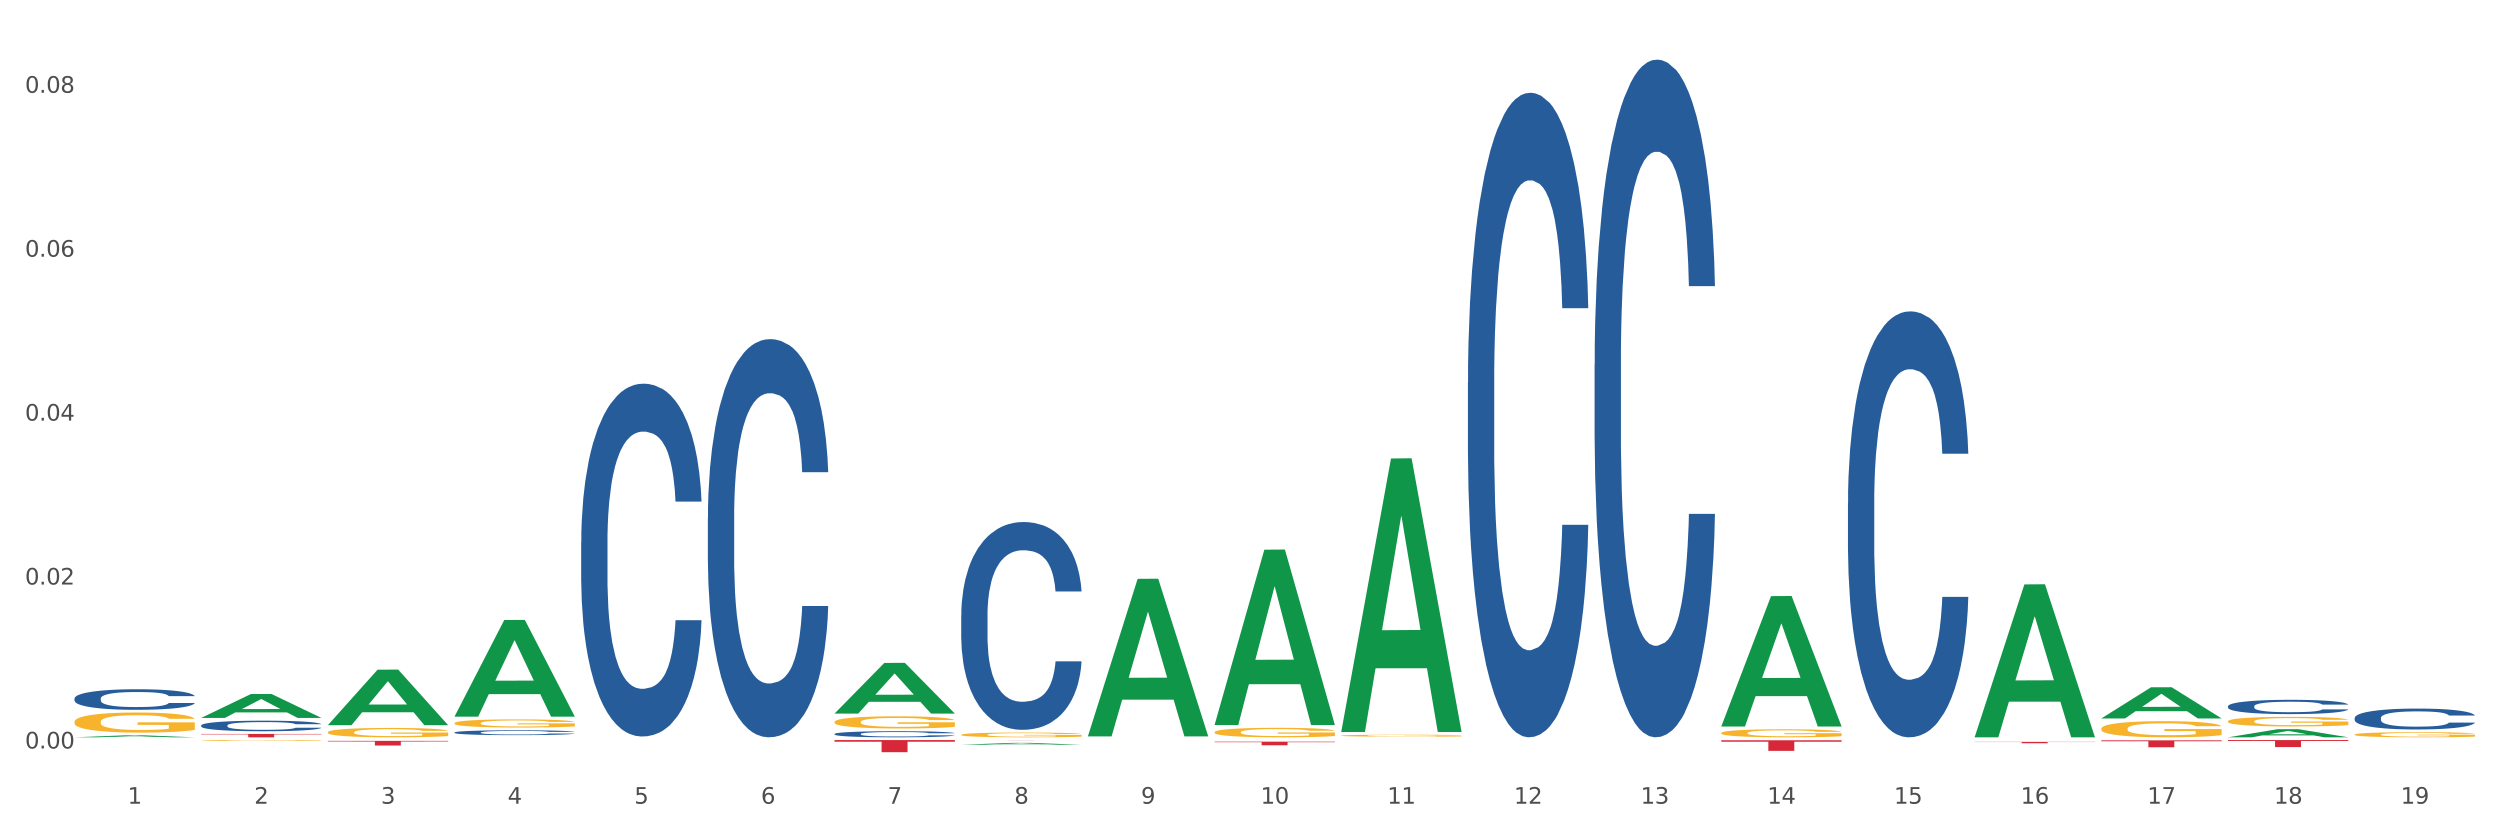 <?xml version="1.0" encoding="utf-8" standalone="no"?>
<!DOCTYPE svg PUBLIC "-//W3C//DTD SVG 1.1//EN"
  "http://www.w3.org/Graphics/SVG/1.1/DTD/svg11.dtd">
<svg xmlns:xlink="http://www.w3.org/1999/xlink" width="1080pt" height="360pt" viewBox="0 0 1080 360" xmlns="http://www.w3.org/2000/svg" version="1.1">
 <rect x="0" y="0" width="1080" height="360" fill="#333333" stroke="none"/>
 <defs>
  <style type="text/css">*{stroke-linejoin: round; stroke-linecap: butt}</style>
 </defs>
 <g id="figure_1">
  <g id="patch_1">
   <path d="M 0 360 
L 1080 360 
L 1080 0 
L 0 0 
z
" style="fill: #ffffff; stroke: #ffffff; stroke-linejoin: miter"/>
  </g>
  <g id="axes_1">
   <g id="matplotlib.axis_1">
    <g id="xtick_1">
     <g id="text_1">
      <!-- 1 -->
      <g style="fill: #4d4d4d" transform="translate(55.115 347.204) scale(0.096 -0.096)">
       <defs>
        <path id="DejaVuSans-31" d="M 794 531 
L 1825 531 
L 1825 4091 
L 703 3866 
L 703 4441 
L 1819 4666 
L 2450 4666 
L 2450 531 
L 3481 531 
L 3481 0 
L 794 0 
L 794 531 
z
" transform="scale(0.016)"/>
       </defs>
       <use xlink:href="#DejaVuSans-31"/>
      </g>
     </g>
    </g>
    <g id="xtick_2">
     <g id="text_2">
      <!-- 2 -->
      <g style="fill: #4d4d4d" transform="translate(109.839 347.204) scale(0.096 -0.096)">
       <defs>
        <path id="DejaVuSans-32" d="M 1228 531 
L 3431 531 
L 3431 0 
L 469 0 
L 469 531 
Q 828 903 1448 1529 
Q 2069 2156 2228 2338 
Q 2531 2678 2651 2914 
Q 2772 3150 2772 3378 
Q 2772 3750 2511 3984 
Q 2250 4219 1831 4219 
Q 1534 4219 1204 4116 
Q 875 4013 500 3803 
L 500 4441 
Q 881 4594 1212 4672 
Q 1544 4750 1819 4750 
Q 2544 4750 2975 4387 
Q 3406 4025 3406 3419 
Q 3406 3131 3298 2873 
Q 3191 2616 2906 2266 
Q 2828 2175 2409 1742 
Q 1991 1309 1228 531 
z
" transform="scale(0.016)"/>
       </defs>
       <use xlink:href="#DejaVuSans-32"/>
      </g>
     </g>
    </g>
    <g id="xtick_3">
     <g id="text_3">
      <!-- 3 -->
      <g style="fill: #4d4d4d" transform="translate(164.564 347.204) scale(0.096 -0.096)">
       <defs>
        <path id="DejaVuSans-33" d="M 2597 2516 
Q 3050 2419 3304 2112 
Q 3559 1806 3559 1356 
Q 3559 666 3084 287 
Q 2609 -91 1734 -91 
Q 1441 -91 1130 -33 
Q 819 25 488 141 
L 488 750 
Q 750 597 1062 519 
Q 1375 441 1716 441 
Q 2309 441 2620 675 
Q 2931 909 2931 1356 
Q 2931 1769 2642 2001 
Q 2353 2234 1838 2234 
L 1294 2234 
L 1294 2753 
L 1863 2753 
Q 2328 2753 2575 2939 
Q 2822 3125 2822 3475 
Q 2822 3834 2567 4026 
Q 2313 4219 1838 4219 
Q 1578 4219 1281 4162 
Q 984 4106 628 3988 
L 628 4550 
Q 988 4650 1302 4700 
Q 1616 4750 1894 4750 
Q 2613 4750 3031 4423 
Q 3450 4097 3450 3541 
Q 3450 3153 3228 2886 
Q 3006 2619 2597 2516 
z
" transform="scale(0.016)"/>
       </defs>
       <use xlink:href="#DejaVuSans-33"/>
      </g>
     </g>
    </g>
    <g id="xtick_4">
     <g id="text_4">
      <!-- 4 -->
      <g style="fill: #4d4d4d" transform="translate(219.288 347.204) scale(0.096 -0.096)">
       <defs>
        <path id="DejaVuSans-34" d="M 2419 4116 
L 825 1625 
L 2419 1625 
L 2419 4116 
z
M 2253 4666 
L 3047 4666 
L 3047 1625 
L 3713 1625 
L 3713 1100 
L 3047 1100 
L 3047 0 
L 2419 0 
L 2419 1100 
L 313 1100 
L 313 1709 
L 2253 4666 
z
" transform="scale(0.016)"/>
       </defs>
       <use xlink:href="#DejaVuSans-34"/>
      </g>
     </g>
    </g>
    <g id="xtick_5">
     <g id="text_5">
      <!-- 5 -->
      <g style="fill: #4d4d4d" transform="translate(274.012 347.204) scale(0.096 -0.096)">
       <defs>
        <path id="DejaVuSans-35" d="M 691 4666 
L 3169 4666 
L 3169 4134 
L 1269 4134 
L 1269 2991 
Q 1406 3038 1543 3061 
Q 1681 3084 1819 3084 
Q 2600 3084 3056 2656 
Q 3513 2228 3513 1497 
Q 3513 744 3044 326 
Q 2575 -91 1722 -91 
Q 1428 -91 1123 -41 
Q 819 9 494 109 
L 494 744 
Q 775 591 1075 516 
Q 1375 441 1709 441 
Q 2250 441 2565 725 
Q 2881 1009 2881 1497 
Q 2881 1984 2565 2268 
Q 2250 2553 1709 2553 
Q 1456 2553 1204 2497 
Q 953 2441 691 2322 
L 691 4666 
z
" transform="scale(0.016)"/>
       </defs>
       <use xlink:href="#DejaVuSans-35"/>
      </g>
     </g>
    </g>
    <g id="xtick_6">
     <g id="text_6">
      <!-- 6 -->
      <g style="fill: #4d4d4d" transform="translate(328.736 347.204) scale(0.096 -0.096)">
       <defs>
        <path id="DejaVuSans-36" d="M 2113 2584 
Q 1688 2584 1439 2293 
Q 1191 2003 1191 1497 
Q 1191 994 1439 701 
Q 1688 409 2113 409 
Q 2538 409 2786 701 
Q 3034 994 3034 1497 
Q 3034 2003 2786 2293 
Q 2538 2584 2113 2584 
z
M 3366 4563 
L 3366 3988 
Q 3128 4100 2886 4159 
Q 2644 4219 2406 4219 
Q 1781 4219 1451 3797 
Q 1122 3375 1075 2522 
Q 1259 2794 1537 2939 
Q 1816 3084 2150 3084 
Q 2853 3084 3261 2657 
Q 3669 2231 3669 1497 
Q 3669 778 3244 343 
Q 2819 -91 2113 -91 
Q 1303 -91 875 529 
Q 447 1150 447 2328 
Q 447 3434 972 4092 
Q 1497 4750 2381 4750 
Q 2619 4750 2861 4703 
Q 3103 4656 3366 4563 
z
" transform="scale(0.016)"/>
       </defs>
       <use xlink:href="#DejaVuSans-36"/>
      </g>
     </g>
    </g>
    <g id="xtick_7">
     <g id="text_7">
      <!-- 7 -->
      <g style="fill: #4d4d4d" transform="translate(383.461 347.204) scale(0.096 -0.096)">
       <defs>
        <path id="DejaVuSans-37" d="M 525 4666 
L 3525 4666 
L 3525 4397 
L 1831 0 
L 1172 0 
L 2766 4134 
L 525 4134 
L 525 4666 
z
" transform="scale(0.016)"/>
       </defs>
       <use xlink:href="#DejaVuSans-37"/>
      </g>
     </g>
    </g>
    <g id="xtick_8">
     <g id="text_8">
      <!-- 8 -->
      <g style="fill: #4d4d4d" transform="translate(438.185 347.204) scale(0.096 -0.096)">
       <defs>
        <path id="DejaVuSans-38" d="M 2034 2216 
Q 1584 2216 1326 1975 
Q 1069 1734 1069 1313 
Q 1069 891 1326 650 
Q 1584 409 2034 409 
Q 2484 409 2743 651 
Q 3003 894 3003 1313 
Q 3003 1734 2745 1975 
Q 2488 2216 2034 2216 
z
M 1403 2484 
Q 997 2584 770 2862 
Q 544 3141 544 3541 
Q 544 4100 942 4425 
Q 1341 4750 2034 4750 
Q 2731 4750 3128 4425 
Q 3525 4100 3525 3541 
Q 3525 3141 3298 2862 
Q 3072 2584 2669 2484 
Q 3125 2378 3379 2068 
Q 3634 1759 3634 1313 
Q 3634 634 3220 271 
Q 2806 -91 2034 -91 
Q 1263 -91 848 271 
Q 434 634 434 1313 
Q 434 1759 690 2068 
Q 947 2378 1403 2484 
z
M 1172 3481 
Q 1172 3119 1398 2916 
Q 1625 2713 2034 2713 
Q 2441 2713 2670 2916 
Q 2900 3119 2900 3481 
Q 2900 3844 2670 4047 
Q 2441 4250 2034 4250 
Q 1625 4250 1398 4047 
Q 1172 3844 1172 3481 
z
" transform="scale(0.016)"/>
       </defs>
       <use xlink:href="#DejaVuSans-38"/>
      </g>
     </g>
    </g>
    <g id="xtick_9">
     <g id="text_9">
      <!-- 9 -->
      <g style="fill: #4d4d4d" transform="translate(492.909 347.204) scale(0.096 -0.096)">
       <defs>
        <path id="DejaVuSans-39" d="M 703 97 
L 703 672 
Q 941 559 1184 500 
Q 1428 441 1663 441 
Q 2288 441 2617 861 
Q 2947 1281 2994 2138 
Q 2813 1869 2534 1725 
Q 2256 1581 1919 1581 
Q 1219 1581 811 2004 
Q 403 2428 403 3163 
Q 403 3881 828 4315 
Q 1253 4750 1959 4750 
Q 2769 4750 3195 4129 
Q 3622 3509 3622 2328 
Q 3622 1225 3098 567 
Q 2575 -91 1691 -91 
Q 1453 -91 1209 -44 
Q 966 3 703 97 
z
M 1959 2075 
Q 2384 2075 2632 2365 
Q 2881 2656 2881 3163 
Q 2881 3666 2632 3958 
Q 2384 4250 1959 4250 
Q 1534 4250 1286 3958 
Q 1038 3666 1038 3163 
Q 1038 2656 1286 2365 
Q 1534 2075 1959 2075 
z
" transform="scale(0.016)"/>
       </defs>
       <use xlink:href="#DejaVuSans-39"/>
      </g>
     </g>
    </g>
    <g id="xtick_10">
     <g id="text_10">
      <!-- 10 -->
      <g style="fill: #4d4d4d" transform="translate(544.58 347.204) scale(0.096 -0.096)">
       <defs>
        <path id="DejaVuSans-30" d="M 2034 4250 
Q 1547 4250 1301 3770 
Q 1056 3291 1056 2328 
Q 1056 1369 1301 889 
Q 1547 409 2034 409 
Q 2525 409 2770 889 
Q 3016 1369 3016 2328 
Q 3016 3291 2770 3770 
Q 2525 4250 2034 4250 
z
M 2034 4750 
Q 2819 4750 3233 4129 
Q 3647 3509 3647 2328 
Q 3647 1150 3233 529 
Q 2819 -91 2034 -91 
Q 1250 -91 836 529 
Q 422 1150 422 2328 
Q 422 3509 836 4129 
Q 1250 4750 2034 4750 
z
" transform="scale(0.016)"/>
       </defs>
       <use xlink:href="#DejaVuSans-31"/>
       <use xlink:href="#DejaVuSans-30" transform="translate(63.623 0)"/>
      </g>
     </g>
    </g>
    <g id="xtick_11">
     <g id="text_11">
      <!-- 11 -->
      <g style="fill: #4d4d4d" transform="translate(599.304 347.204) scale(0.096 -0.096)">
       <use xlink:href="#DejaVuSans-31"/>
       <use xlink:href="#DejaVuSans-31" transform="translate(63.623 0)"/>
      </g>
     </g>
    </g>
    <g id="xtick_12">
     <g id="text_12">
      <!-- 12 -->
      <g style="fill: #4d4d4d" transform="translate(654.028 347.204) scale(0.096 -0.096)">
       <use xlink:href="#DejaVuSans-31"/>
       <use xlink:href="#DejaVuSans-32" transform="translate(63.623 0)"/>
      </g>
     </g>
    </g>
    <g id="xtick_13">
     <g id="text_13">
      <!-- 13 -->
      <g style="fill: #4d4d4d" transform="translate(708.752 347.204) scale(0.096 -0.096)">
       <use xlink:href="#DejaVuSans-31"/>
       <use xlink:href="#DejaVuSans-33" transform="translate(63.623 0)"/>
      </g>
     </g>
    </g>
    <g id="xtick_14">
     <g id="text_14">
      <!-- 14 -->
      <g style="fill: #4d4d4d" transform="translate(763.477 347.204) scale(0.096 -0.096)">
       <use xlink:href="#DejaVuSans-31"/>
       <use xlink:href="#DejaVuSans-34" transform="translate(63.623 0)"/>
      </g>
     </g>
    </g>
    <g id="xtick_15">
     <g id="text_15">
      <!-- 15 -->
      <g style="fill: #4d4d4d" transform="translate(818.201 347.204) scale(0.096 -0.096)">
       <use xlink:href="#DejaVuSans-31"/>
       <use xlink:href="#DejaVuSans-35" transform="translate(63.623 0)"/>
      </g>
     </g>
    </g>
    <g id="xtick_16">
     <g id="text_16">
      <!-- 16 -->
      <g style="fill: #4d4d4d" transform="translate(872.925 347.204) scale(0.096 -0.096)">
       <use xlink:href="#DejaVuSans-31"/>
       <use xlink:href="#DejaVuSans-36" transform="translate(63.623 0)"/>
      </g>
     </g>
    </g>
    <g id="xtick_17">
     <g id="text_17">
      <!-- 17 -->
      <g style="fill: #4d4d4d" transform="translate(927.649 347.204) scale(0.096 -0.096)">
       <use xlink:href="#DejaVuSans-31"/>
       <use xlink:href="#DejaVuSans-37" transform="translate(63.623 0)"/>
      </g>
     </g>
    </g>
    <g id="xtick_18">
     <g id="text_18">
      <!-- 18 -->
      <g style="fill: #4d4d4d" transform="translate(982.374 347.204) scale(0.096 -0.096)">
       <use xlink:href="#DejaVuSans-31"/>
       <use xlink:href="#DejaVuSans-38" transform="translate(63.623 0)"/>
      </g>
     </g>
    </g>
    <g id="xtick_19">
     <g id="text_19">
      <!-- 19 -->
      <g style="fill: #4d4d4d" transform="translate(1037.098 347.204) scale(0.096 -0.096)">
       <use xlink:href="#DejaVuSans-31"/>
       <use xlink:href="#DejaVuSans-39" transform="translate(63.623 0)"/>
      </g>
     </g>
    </g>
    <g id="xtick_20"/>
    <g id="xtick_21"/>
    <g id="xtick_22"/>
    <g id="xtick_23"/>
    <g id="xtick_24"/>
    <g id="xtick_25"/>
    <g id="xtick_26"/>
    <g id="xtick_27"/>
    <g id="xtick_28"/>
    <g id="xtick_29"/>
    <g id="xtick_30"/>
    <g id="xtick_31"/>
    <g id="xtick_32"/>
    <g id="xtick_33"/>
    <g id="xtick_34"/>
    <g id="xtick_35"/>
    <g id="xtick_36"/>
    <g id="xtick_37"/>
   </g>
   <g id="matplotlib.axis_2">
    <g id="ytick_1">
     <g id="text_20">
      <!-- 0.00 -->
      <g style="fill: #4d4d4d" transform="translate(10.8 323.345) scale(0.096 -0.096)">
       <defs>
        <path id="DejaVuSans-2e" d="M 684 794 
L 1344 794 
L 1344 0 
L 684 0 
L 684 794 
z
" transform="scale(0.016)"/>
       </defs>
       <use xlink:href="#DejaVuSans-30"/>
       <use xlink:href="#DejaVuSans-2e" transform="translate(63.623 0)"/>
       <use xlink:href="#DejaVuSans-30" transform="translate(95.41 0)"/>
       <use xlink:href="#DejaVuSans-30" transform="translate(159.033 0)"/>
      </g>
     </g>
    </g>
    <g id="ytick_2">
     <g id="text_21">
      <!-- 0.02 -->
      <g style="fill: #4d4d4d" transform="translate(10.8 252.527) scale(0.096 -0.096)">
       <use xlink:href="#DejaVuSans-30"/>
       <use xlink:href="#DejaVuSans-2e" transform="translate(63.623 0)"/>
       <use xlink:href="#DejaVuSans-30" transform="translate(95.41 0)"/>
       <use xlink:href="#DejaVuSans-32" transform="translate(159.033 0)"/>
      </g>
     </g>
    </g>
    <g id="ytick_3">
     <g id="text_22">
      <!-- 0.04 -->
      <g style="fill: #4d4d4d" transform="translate(10.8 181.709) scale(0.096 -0.096)">
       <use xlink:href="#DejaVuSans-30"/>
       <use xlink:href="#DejaVuSans-2e" transform="translate(63.623 0)"/>
       <use xlink:href="#DejaVuSans-30" transform="translate(95.41 0)"/>
       <use xlink:href="#DejaVuSans-34" transform="translate(159.033 0)"/>
      </g>
     </g>
    </g>
    <g id="ytick_4">
     <g id="text_23">
      <!-- 0.06 -->
      <g style="fill: #4d4d4d" transform="translate(10.8 110.891) scale(0.096 -0.096)">
       <use xlink:href="#DejaVuSans-30"/>
       <use xlink:href="#DejaVuSans-2e" transform="translate(63.623 0)"/>
       <use xlink:href="#DejaVuSans-30" transform="translate(95.41 0)"/>
       <use xlink:href="#DejaVuSans-36" transform="translate(159.033 0)"/>
      </g>
     </g>
    </g>
    <g id="ytick_5">
     <g id="text_24">
      <!-- 0.08 -->
      <g style="fill: #4d4d4d" transform="translate(10.8 40.074) scale(0.096 -0.096)">
       <use xlink:href="#DejaVuSans-30"/>
       <use xlink:href="#DejaVuSans-2e" transform="translate(63.623 0)"/>
       <use xlink:href="#DejaVuSans-30" transform="translate(95.41 0)"/>
       <use xlink:href="#DejaVuSans-38" transform="translate(159.033 0)"/>
      </g>
     </g>
    </g>
    <g id="ytick_6"/>
    <g id="ytick_7"/>
    <g id="ytick_8"/>
    <g id="ytick_9"/>
   </g>
   <g id="PolyCollection_1">
    <path d="M 32.175 318.521 
L 32.229 318.52 
L 53.667 317.673 
L 62.564 317.672 
L 84.163 318.522 
L 73.873 318.522 
L 69.21 318.324 
L 47.075 318.324 
L 46.914 318.328 
L 42.412 318.522 
L 32.175 318.522 
L 32.175 318.521 
L 49.862 318.206 
L 66.423 318.205 
L 58.223 317.853 
L 58.115 317.852 
L 58.008 317.854 
L 49.808 318.205 
L 49.862 318.206 
L 32.175 318.521 
z
" clip-path="url(#p2e4dc1cfcb)" style="fill: #109648"/>
    <path d="M 360.521 311.877 
L 360.582 311.872 
L 360.582 311.7 
L 360.705 311.551 
L 361.319 311.191 
L 362.239 310.894 
L 362.914 310.735 
L 363.59 310.606 
L 364.388 310.476 
L 365.37 310.342 
L 367.15 310.145 
L 368.254 310.044 
L 369.605 309.939 
L 372.06 309.785 
L 373.84 309.699 
L 375.681 309.627 
L 378.689 309.54 
L 380.653 309.502 
L 382.74 309.473 
L 385.256 309.454 
L 387.159 309.449 
L 391.333 309.464 
L 394.893 309.507 
L 396.612 309.54 
L 398.821 309.598 
L 399.987 309.636 
L 401.89 309.713 
L 403.854 309.814 
L 405.205 309.9 
L 407.23 310.063 
L 408.765 310.227 
L 410.176 310.428 
L 410.913 310.567 
L 411.465 310.697 
L 411.956 310.846 
L 412.447 311.081 
L 401.399 311.081 
L 400.969 310.913 
L 400.294 310.754 
L 399.312 310.601 
L 398.453 310.505 
L 396.98 310.385 
L 395.629 310.308 
L 394.218 310.251 
L 392.499 310.203 
L 391.149 310.179 
L 389.246 310.159 
L 385.502 310.164 
L 382.985 310.203 
L 381.267 310.251 
L 380.162 310.294 
L 379.18 310.342 
L 378.075 310.409 
L 376.786 310.51 
L 375.865 310.601 
L 374.945 310.716 
L 374.208 310.831 
L 373.533 310.966 
L 372.981 311.109 
L 372.551 311.258 
L 372.183 311.441 
L 371.876 311.743 
L 371.876 312.4 
L 371.999 312.549 
L 372.305 312.746 
L 372.674 312.895 
L 373.287 313.072 
L 373.84 313.192 
L 374.883 313.365 
L 376.05 313.509 
L 376.97 313.6 
L 377.891 313.677 
L 379.487 313.782 
L 381.267 313.869 
L 382.801 313.921 
L 384.888 313.969 
L 386.3 313.989 
L 387.527 313.998 
L 390.535 313.998 
L 392.683 313.984 
L 395.077 313.95 
L 396.918 313.907 
L 398.453 313.854 
L 400.172 313.768 
L 401.276 313.686 
L 401.276 312.683 
L 387.773 312.679 
L 387.773 312.012 
L 412.509 312.012 
L 412.509 313.969 
L 411.465 314.07 
L 410.299 314.161 
L 409.071 314.243 
L 407.23 314.344 
L 405.02 314.44 
L 403.056 314.507 
L 400.969 314.564 
L 398.514 314.617 
L 395.323 314.665 
L 393.358 314.684 
L 390.903 314.699 
L 388.018 314.704 
L 385.502 314.694 
L 383.047 314.67 
L 380.469 314.627 
L 377.952 314.564 
L 376.05 314.502 
L 374.147 314.425 
L 372.121 314.324 
L 370.525 314.228 
L 369.298 314.142 
L 367.948 314.032 
L 366.474 313.888 
L 365.37 313.758 
L 364.388 313.624 
L 363.344 313.451 
L 362.608 313.302 
L 361.871 313.115 
L 361.441 312.976 
L 360.95 312.76 
L 360.582 312.458 
L 360.521 311.877 
z
" clip-path="url(#p2e4dc1cfcb)" style="fill: #f7b32b"/>
    <path d="M 962.488 318.516 
L 962.541 318.512 
L 983.98 315.006 
L 992.877 315.003 
L 1014.476 318.522 
L 1004.185 318.522 
L 999.522 317.703 
L 977.387 317.703 
L 977.227 317.716 
L 972.724 318.522 
L 962.488 318.522 
L 962.488 318.516 
L 980.174 317.214 
L 996.735 317.21 
L 988.535 315.753 
L 988.428 315.746 
L 988.321 315.756 
L 980.121 317.21 
L 980.174 317.214 
L 962.488 318.516 
z
" clip-path="url(#p2e4dc1cfcb)" style="fill: #109648"/>
    <path d="M 415.245 317.414 
L 415.306 317.413 
L 415.306 317.345 
L 415.429 317.287 
L 416.043 317.145 
L 416.964 317.029 
L 417.639 316.967 
L 418.314 316.916 
L 419.112 316.865 
L 420.094 316.813 
L 421.874 316.735 
L 422.979 316.696 
L 424.329 316.655 
L 426.784 316.594 
L 428.564 316.56 
L 430.406 316.532 
L 433.413 316.498 
L 435.377 316.483 
L 437.464 316.472 
L 439.981 316.465 
L 441.883 316.463 
L 446.057 316.468 
L 449.617 316.485 
L 451.336 316.498 
L 453.545 316.521 
L 454.712 316.536 
L 456.614 316.566 
L 458.579 316.606 
L 459.929 316.639 
L 461.954 316.703 
L 463.489 316.767 
L 464.901 316.846 
L 465.637 316.901 
L 466.19 316.952 
L 466.681 317.01 
L 467.172 317.102 
L 456.123 317.102 
L 455.694 317.036 
L 455.019 316.974 
L 454.036 316.914 
L 453.177 316.876 
L 451.704 316.829 
L 450.354 316.799 
L 448.942 316.777 
L 447.223 316.758 
L 445.873 316.749 
L 443.97 316.741 
L 440.226 316.743 
L 437.71 316.758 
L 435.991 316.777 
L 434.886 316.794 
L 433.904 316.813 
L 432.799 316.839 
L 431.51 316.878 
L 430.59 316.914 
L 429.669 316.959 
L 428.932 317.004 
L 428.257 317.057 
L 427.705 317.113 
L 427.275 317.172 
L 426.907 317.243 
L 426.6 317.362 
L 426.6 317.619 
L 426.723 317.678 
L 427.03 317.755 
L 427.398 317.813 
L 428.012 317.883 
L 428.564 317.93 
L 429.608 317.997 
L 430.774 318.054 
L 431.695 318.09 
L 432.615 318.12 
L 434.211 318.161 
L 435.991 318.195 
L 437.526 318.216 
L 439.612 318.234 
L 441.024 318.242 
L 442.252 318.246 
L 445.259 318.246 
L 447.408 318.24 
L 449.801 318.227 
L 451.643 318.21 
L 453.177 318.189 
L 454.896 318.155 
L 456.001 318.124 
L 456.001 317.73 
L 442.497 317.729 
L 442.497 317.467 
L 467.233 317.467 
L 467.233 318.234 
L 466.19 318.274 
L 465.023 318.31 
L 463.796 318.342 
L 461.954 318.381 
L 459.745 318.419 
L 457.781 318.445 
L 455.694 318.468 
L 453.239 318.488 
L 450.047 318.507 
L 448.083 318.515 
L 445.628 318.52 
L 442.743 318.522 
L 440.226 318.518 
L 437.771 318.509 
L 435.193 318.492 
L 432.677 318.468 
L 430.774 318.443 
L 428.871 318.413 
L 426.846 318.374 
L 425.25 318.336 
L 424.022 318.302 
L 422.672 318.259 
L 421.199 318.203 
L 420.094 318.152 
L 419.112 318.099 
L 418.068 318.031 
L 417.332 317.973 
L 416.595 317.9 
L 416.166 317.845 
L 415.675 317.76 
L 415.306 317.642 
L 415.245 317.414 
z
" clip-path="url(#p2e4dc1cfcb)" style="fill: #f7b32b"/>
    <path d="M 853.039 318.398 
L 853.093 318.336 
L 874.531 252.462 
L 883.428 252.4 
L 905.027 318.522 
L 894.737 318.522 
L 890.074 303.125 
L 867.939 303.125 
L 867.778 303.373 
L 863.276 318.522 
L 853.039 318.522 
L 853.039 318.398 
L 870.726 293.936 
L 887.287 293.874 
L 879.087 266.493 
L 878.98 266.369 
L 878.872 266.556 
L 870.672 293.874 
L 870.726 293.936 
L 853.039 318.398 
z
" clip-path="url(#p2e4dc1cfcb)" style="fill: #109648"/>
    <path d="M 907.763 310.351 
L 907.817 310.339 
L 929.255 296.895 
L 938.152 296.883 
L 959.751 310.377 
L 949.461 310.377 
L 944.798 307.234 
L 922.663 307.234 
L 922.502 307.285 
L 918 310.377 
L 907.763 310.377 
L 907.763 310.351 
L 925.45 305.359 
L 942.011 305.347 
L 933.811 299.759 
L 933.704 299.734 
L 933.597 299.772 
L 925.396 305.347 
L 925.45 305.359 
L 907.763 310.351 
z
" clip-path="url(#p2e4dc1cfcb)" style="fill: #109648"/>
    <path d="M 141.624 320.047 
L 193.612 320.047 
L 193.612 320.327 
L 173.161 320.329 
L 173.161 322.062 
L 161.951 322.062 
L 161.951 320.329 
L 141.624 320.327 
L 141.624 320.049 
L 141.624 320.047 
z
" clip-path="url(#p2e4dc1cfcb)" style="fill: #d62839"/>
    <path d="M 634.142 165.185 
L 634.203 164.93 
L 634.203 157.81 
L 634.388 148.147 
L 635.064 130.347 
L 635.924 116.869 
L 637.399 101.103 
L 638.198 94.492 
L 639.243 87.117 
L 641.393 75.165 
L 643.851 64.994 
L 645.572 59.399 
L 646.863 55.839 
L 649.751 49.482 
L 651.41 46.685 
L 653.131 44.396 
L 654.605 42.87 
L 657.063 41.09 
L 659.03 40.327 
L 661.304 40.073 
L 663.209 40.327 
L 665.728 41.345 
L 669.415 44.396 
L 670.829 46.176 
L 672.734 49.228 
L 674.7 53.296 
L 676.298 57.365 
L 678.141 63.214 
L 680.046 70.842 
L 681.89 80.506 
L 683.18 89.406 
L 684.225 98.814 
L 685.147 110.258 
L 685.823 122.718 
L 686.13 133.144 
L 674.884 133.144 
L 674.577 123.735 
L 673.963 113.563 
L 673.348 106.698 
L 672.672 101.103 
L 671.628 94.746 
L 670.706 90.677 
L 669.169 85.846 
L 667.756 82.794 
L 666.588 81.014 
L 665.175 79.488 
L 662.164 77.963 
L 660.013 77.963 
L 658.661 78.471 
L 657.002 79.743 
L 655.589 81.523 
L 653.929 84.574 
L 652.639 87.88 
L 651.348 92.203 
L 650.611 95.254 
L 649.505 100.849 
L 648.768 105.426 
L 647.784 113.309 
L 647.231 118.904 
L 646.248 133.398 
L 645.818 144.078 
L 645.633 151.453 
L 645.511 159.59 
L 645.511 199.26 
L 645.879 217.06 
L 646.187 224.689 
L 646.678 233.335 
L 647.6 244.523 
L 648.952 255.458 
L 650.365 263.341 
L 651.533 268.173 
L 652.639 271.733 
L 653.745 274.53 
L 655.097 277.073 
L 656.203 278.599 
L 657.862 280.124 
L 659.829 280.887 
L 661.365 280.887 
L 664.499 279.616 
L 665.913 278.344 
L 667.264 276.564 
L 668.739 273.767 
L 669.907 270.715 
L 670.583 268.427 
L 671.689 263.595 
L 672.549 258.509 
L 673.287 252.661 
L 673.778 247.575 
L 674.331 239.946 
L 674.762 231.3 
L 674.884 226.723 
L 686.13 226.723 
L 685.884 235.878 
L 685.454 244.778 
L 684.594 256.729 
L 683.918 263.595 
L 682.873 271.987 
L 681.767 279.107 
L 680.231 286.99 
L 678.817 292.839 
L 677.342 297.925 
L 675.745 302.502 
L 672.857 308.859 
L 671.812 310.639 
L 669.6 313.691 
L 667.879 315.471 
L 665.359 317.251 
L 662.778 318.268 
L 660.075 318.522 
L 657.678 318.014 
L 655.036 316.488 
L 653.376 314.962 
L 651.533 312.674 
L 649.382 309.113 
L 647.354 304.791 
L 645.449 299.705 
L 643.667 293.856 
L 642.008 287.244 
L 639.857 276.31 
L 638.259 265.63 
L 637.092 255.712 
L 636.293 247.321 
L 635.494 236.64 
L 635.064 229.266 
L 634.388 211.466 
L 634.142 194.937 
L 634.142 165.185 
z
" clip-path="url(#p2e4dc1cfcb)" style="fill: #255c99"/>
    <path d="M 251.072 234.232 
L 251.134 234.093 
L 251.134 230.195 
L 251.318 224.906 
L 251.994 215.162 
L 252.854 207.784 
L 254.329 199.154 
L 255.128 195.534 
L 256.173 191.497 
L 258.323 184.955 
L 260.781 179.387 
L 262.502 176.324 
L 263.793 174.376 
L 266.681 170.896 
L 268.34 169.364 
L 270.061 168.112 
L 271.535 167.276 
L 273.994 166.302 
L 275.96 165.884 
L 278.234 165.745 
L 280.139 165.884 
L 282.658 166.441 
L 286.345 168.112 
L 287.759 169.086 
L 289.664 170.756 
L 291.63 172.984 
L 293.228 175.211 
L 295.071 178.412 
L 296.976 182.589 
L 298.82 187.878 
L 300.11 192.75 
L 301.155 197.901 
L 302.077 204.165 
L 302.753 210.986 
L 303.06 216.693 
L 291.815 216.693 
L 291.507 211.542 
L 290.893 205.974 
L 290.278 202.216 
L 289.602 199.154 
L 288.558 195.673 
L 287.636 193.446 
L 286.1 190.801 
L 284.686 189.131 
L 283.519 188.157 
L 282.105 187.321 
L 279.094 186.486 
L 276.943 186.486 
L 275.591 186.765 
L 273.932 187.461 
L 272.519 188.435 
L 270.86 190.105 
L 269.569 191.915 
L 268.279 194.281 
L 267.541 195.952 
L 266.435 199.014 
L 265.698 201.52 
L 264.714 205.835 
L 264.161 208.898 
L 263.178 216.832 
L 262.748 222.679 
L 262.564 226.715 
L 262.441 231.17 
L 262.441 252.885 
L 262.809 262.629 
L 263.117 266.805 
L 263.608 271.538 
L 264.53 277.663 
L 265.882 283.649 
L 267.295 287.964 
L 268.463 290.609 
L 269.569 292.558 
L 270.675 294.089 
L 272.027 295.481 
L 273.133 296.316 
L 274.792 297.151 
L 276.759 297.569 
L 278.295 297.569 
L 281.429 296.873 
L 282.843 296.177 
L 284.195 295.203 
L 285.669 293.671 
L 286.837 292.001 
L 287.513 290.748 
L 288.619 288.103 
L 289.479 285.319 
L 290.217 282.118 
L 290.708 279.334 
L 291.261 275.158 
L 291.692 270.425 
L 291.815 267.919 
L 303.06 267.919 
L 302.814 272.93 
L 302.384 277.802 
L 301.524 284.345 
L 300.848 288.103 
L 299.803 292.697 
L 298.697 296.595 
L 297.161 300.91 
L 295.747 304.112 
L 294.273 306.896 
L 292.675 309.401 
L 289.787 312.881 
L 288.742 313.856 
L 286.53 315.526 
L 284.809 316.5 
L 282.29 317.475 
L 279.709 318.032 
L 277.005 318.171 
L 274.608 317.892 
L 271.966 317.057 
L 270.306 316.222 
L 268.463 314.969 
L 266.312 313.02 
L 264.284 310.654 
L 262.379 307.87 
L 260.597 304.668 
L 258.938 301.049 
L 256.787 295.063 
L 255.189 289.217 
L 254.022 283.788 
L 253.223 279.194 
L 252.424 273.348 
L 251.994 269.311 
L 251.318 259.567 
L 251.072 250.519 
L 251.072 234.232 
z
" clip-path="url(#p2e4dc1cfcb)" style="fill: #255c99"/>
    <path d="M 196.348 316.423 
L 196.409 316.421 
L 196.409 316.367 
L 196.594 316.294 
L 197.27 316.159 
L 198.13 316.056 
L 199.605 315.937 
L 200.404 315.887 
L 201.448 315.831 
L 203.599 315.74 
L 206.057 315.663 
L 207.778 315.621 
L 209.068 315.594 
L 211.957 315.545 
L 213.616 315.524 
L 215.336 315.507 
L 216.811 315.495 
L 219.269 315.482 
L 221.236 315.476 
L 223.509 315.474 
L 225.414 315.476 
L 227.934 315.484 
L 231.621 315.507 
L 233.034 315.52 
L 234.939 315.543 
L 236.906 315.574 
L 238.504 315.605 
L 240.347 315.649 
L 242.252 315.707 
L 244.096 315.781 
L 245.386 315.848 
L 246.431 315.92 
L 247.353 316.006 
L 248.029 316.101 
L 248.336 316.18 
L 237.09 316.18 
L 236.783 316.109 
L 236.168 316.031 
L 235.554 315.979 
L 234.878 315.937 
L 233.833 315.889 
L 232.912 315.858 
L 231.375 315.821 
L 229.962 315.798 
L 228.794 315.784 
L 227.381 315.773 
L 224.37 315.761 
L 222.219 315.761 
L 220.867 315.765 
L 219.208 315.775 
L 217.794 315.788 
L 216.135 315.811 
L 214.845 315.837 
L 213.554 315.869 
L 212.817 315.893 
L 211.711 315.935 
L 210.973 315.97 
L 209.99 316.029 
L 209.437 316.072 
L 208.454 316.182 
L 208.024 316.263 
L 207.839 316.319 
L 207.716 316.381 
L 207.716 316.681 
L 208.085 316.816 
L 208.392 316.874 
L 208.884 316.94 
L 209.806 317.025 
L 211.158 317.108 
L 212.571 317.168 
L 213.739 317.204 
L 214.845 317.231 
L 215.951 317.252 
L 217.303 317.272 
L 218.409 317.283 
L 220.068 317.295 
L 222.035 317.301 
L 223.571 317.301 
L 226.705 317.291 
L 228.118 317.281 
L 229.47 317.268 
L 230.945 317.247 
L 232.113 317.223 
L 232.789 317.206 
L 233.895 317.169 
L 234.755 317.131 
L 235.492 317.087 
L 235.984 317.048 
L 236.537 316.99 
L 236.967 316.925 
L 237.09 316.89 
L 248.336 316.89 
L 248.09 316.959 
L 247.66 317.027 
L 246.8 317.117 
L 246.124 317.169 
L 245.079 317.233 
L 243.973 317.287 
L 242.437 317.347 
L 241.023 317.391 
L 239.548 317.43 
L 237.951 317.465 
L 235.062 317.513 
L 234.018 317.526 
L 231.805 317.549 
L 230.085 317.563 
L 227.565 317.576 
L 224.984 317.584 
L 222.28 317.586 
L 219.884 317.582 
L 217.241 317.571 
L 215.582 317.559 
L 213.739 317.542 
L 211.588 317.515 
L 209.56 317.482 
L 207.655 317.443 
L 205.873 317.399 
L 204.214 317.349 
L 202.063 317.266 
L 200.465 317.185 
L 199.298 317.11 
L 198.499 317.046 
L 197.7 316.965 
L 197.27 316.909 
L 196.594 316.774 
L 196.348 316.649 
L 196.348 316.423 
z
" clip-path="url(#p2e4dc1cfcb)" style="fill: #255c99"/>
    <path d="M 853.039 320.481 
L 905.027 320.481 
L 905.027 320.564 
L 884.577 320.564 
L 884.577 321.077 
L 873.366 321.077 
L 873.366 320.564 
L 853.039 320.564 
L 853.039 320.481 
L 853.039 320.481 
z
" clip-path="url(#p2e4dc1cfcb)" style="fill: #d62839"/>
    <path d="M 32.175 301.746 
L 32.236 301.737 
L 32.236 301.51 
L 32.421 301.202 
L 33.097 300.633 
L 33.957 300.203 
L 35.432 299.7 
L 36.231 299.489 
L 37.275 299.254 
L 39.426 298.872 
L 41.884 298.547 
L 43.605 298.369 
L 44.895 298.255 
L 47.784 298.052 
L 49.443 297.963 
L 51.164 297.89 
L 52.638 297.841 
L 55.096 297.784 
L 57.063 297.76 
L 59.337 297.752 
L 61.242 297.76 
L 63.761 297.792 
L 67.448 297.89 
L 68.862 297.947 
L 70.767 298.044 
L 72.733 298.174 
L 74.331 298.304 
L 76.174 298.491 
L 78.079 298.734 
L 79.923 299.043 
L 81.213 299.327 
L 82.258 299.627 
L 83.18 299.992 
L 83.856 300.39 
L 84.163 300.723 
L 72.917 300.723 
L 72.61 300.422 
L 71.996 300.098 
L 71.381 299.879 
L 70.705 299.7 
L 69.66 299.497 
L 68.739 299.367 
L 67.202 299.213 
L 65.789 299.116 
L 64.621 299.059 
L 63.208 299.01 
L 60.197 298.961 
L 58.046 298.961 
L 56.694 298.978 
L 55.035 299.018 
L 53.622 299.075 
L 51.962 299.172 
L 50.672 299.278 
L 49.381 299.416 
L 48.644 299.513 
L 47.538 299.692 
L 46.8 299.838 
L 45.817 300.09 
L 45.264 300.268 
L 44.281 300.731 
L 43.851 301.072 
L 43.666 301.307 
L 43.544 301.567 
L 43.544 302.833 
L 43.912 303.401 
L 44.22 303.645 
L 44.711 303.921 
L 45.633 304.278 
L 46.985 304.627 
L 48.398 304.879 
L 49.566 305.033 
L 50.672 305.147 
L 51.778 305.236 
L 53.13 305.317 
L 54.236 305.366 
L 55.895 305.414 
L 57.862 305.439 
L 59.398 305.439 
L 62.532 305.398 
L 63.945 305.358 
L 65.297 305.301 
L 66.772 305.212 
L 67.94 305.114 
L 68.616 305.041 
L 69.722 304.887 
L 70.582 304.725 
L 71.32 304.538 
L 71.811 304.375 
L 72.364 304.132 
L 72.795 303.856 
L 72.917 303.71 
L 84.163 303.71 
L 83.917 304.002 
L 83.487 304.286 
L 82.627 304.668 
L 81.951 304.887 
L 80.906 305.155 
L 79.8 305.382 
L 78.264 305.634 
L 76.85 305.82 
L 75.375 305.983 
L 73.778 306.129 
L 70.89 306.332 
L 69.845 306.389 
L 67.633 306.486 
L 65.912 306.543 
L 63.392 306.6 
L 60.811 306.632 
L 58.108 306.64 
L 55.711 306.624 
L 53.069 306.575 
L 51.409 306.527 
L 49.566 306.453 
L 47.415 306.34 
L 45.387 306.202 
L 43.482 306.04 
L 41.7 305.853 
L 40.041 305.642 
L 37.89 305.293 
L 36.292 304.952 
L 35.125 304.635 
L 34.326 304.367 
L 33.527 304.026 
L 33.097 303.791 
L 32.421 303.223 
L 32.175 302.695 
L 32.175 301.746 
z
" clip-path="url(#p2e4dc1cfcb)" style="fill: #255c99"/>
    <path d="M 86.899 317.073 
L 138.887 317.073 
L 138.887 317.274 
L 118.437 317.275 
L 118.437 318.522 
L 107.226 318.522 
L 107.226 317.275 
L 86.899 317.274 
L 86.899 317.074 
L 86.899 317.073 
z
" clip-path="url(#p2e4dc1cfcb)" style="fill: #d62839"/>
    <path d="M 962.488 319.698 
L 1014.476 319.698 
L 1014.476 320.12 
L 994.025 320.123 
L 994.025 322.734 
L 982.815 322.734 
L 982.815 320.123 
L 962.488 320.12 
L 962.488 319.701 
L 962.488 319.698 
z
" clip-path="url(#p2e4dc1cfcb)" style="fill: #d62839"/>
    <path d="M 743.591 319.785 
L 795.579 319.785 
L 795.579 320.421 
L 775.128 320.425 
L 775.128 324.361 
L 763.918 324.361 
L 763.918 320.425 
L 743.591 320.421 
L 743.591 319.789 
L 743.591 319.785 
z
" clip-path="url(#p2e4dc1cfcb)" style="fill: #d62839"/>
    <path d="M 907.763 319.816 
L 959.751 319.816 
L 959.751 320.233 
L 939.301 320.235 
L 939.301 322.814 
L 928.09 322.814 
L 928.09 320.235 
L 907.763 320.233 
L 907.763 319.819 
L 907.763 319.816 
z
" clip-path="url(#p2e4dc1cfcb)" style="fill: #d62839"/>
    <path d="M 524.693 320.404 
L 576.682 320.404 
L 576.682 320.618 
L 556.231 320.62 
L 556.231 321.944 
L 545.021 321.944 
L 545.021 320.62 
L 524.693 320.618 
L 524.693 320.406 
L 524.693 320.404 
z
" clip-path="url(#p2e4dc1cfcb)" style="fill: #d62839"/>
    <path d="M 415.245 319.698 
L 467.233 319.698 
L 467.233 319.706 
L 446.783 319.706 
L 446.783 319.755 
L 435.572 319.755 
L 435.572 319.706 
L 415.245 319.706 
L 415.245 319.698 
L 415.245 319.698 
z
" clip-path="url(#p2e4dc1cfcb)" style="fill: #d62839"/>
    <path d="M 86.899 313.383 
L 86.961 313.379 
L 86.961 313.262 
L 87.145 313.104 
L 87.821 312.812 
L 88.681 312.591 
L 90.156 312.333 
L 90.955 312.224 
L 92 312.103 
L 94.151 311.907 
L 96.609 311.741 
L 98.329 311.649 
L 99.62 311.591 
L 102.508 311.486 
L 104.167 311.441 
L 105.888 311.403 
L 107.363 311.378 
L 109.821 311.349 
L 111.787 311.336 
L 114.061 311.332 
L 115.966 311.336 
L 118.485 311.353 
L 122.172 311.403 
L 123.586 311.432 
L 125.491 311.482 
L 127.457 311.549 
L 129.055 311.616 
L 130.899 311.712 
L 132.804 311.837 
L 134.647 311.995 
L 135.938 312.141 
L 136.982 312.295 
L 137.904 312.483 
L 138.58 312.687 
L 138.887 312.858 
L 127.642 312.858 
L 127.334 312.704 
L 126.72 312.537 
L 126.105 312.424 
L 125.429 312.333 
L 124.385 312.228 
L 123.463 312.162 
L 121.927 312.083 
L 120.513 312.033 
L 119.346 312.003 
L 117.932 311.978 
L 114.921 311.953 
L 112.77 311.953 
L 111.418 311.962 
L 109.759 311.983 
L 108.346 312.012 
L 106.687 312.062 
L 105.396 312.116 
L 104.106 312.187 
L 103.368 312.237 
L 102.262 312.329 
L 101.525 312.404 
L 100.542 312.533 
L 99.988 312.625 
L 99.005 312.862 
L 98.575 313.037 
L 98.391 313.158 
L 98.268 313.292 
L 98.268 313.942 
L 98.637 314.234 
L 98.944 314.359 
L 99.435 314.5 
L 100.357 314.684 
L 101.709 314.863 
L 103.122 314.992 
L 104.29 315.072 
L 105.396 315.13 
L 106.502 315.176 
L 107.854 315.217 
L 108.96 315.242 
L 110.62 315.267 
L 112.586 315.28 
L 114.122 315.28 
L 117.256 315.259 
L 118.67 315.238 
L 120.022 315.209 
L 121.497 315.163 
L 122.664 315.113 
L 123.34 315.076 
L 124.446 314.996 
L 125.307 314.913 
L 126.044 314.817 
L 126.536 314.734 
L 127.089 314.609 
L 127.519 314.467 
L 127.642 314.392 
L 138.887 314.392 
L 138.642 314.542 
L 138.211 314.688 
L 137.351 314.884 
L 136.675 314.996 
L 135.63 315.134 
L 134.524 315.251 
L 132.988 315.38 
L 131.575 315.476 
L 130.1 315.559 
L 128.502 315.634 
L 125.614 315.739 
L 124.569 315.768 
L 122.357 315.818 
L 120.636 315.847 
L 118.117 315.876 
L 115.536 315.893 
L 112.832 315.897 
L 110.435 315.889 
L 107.793 315.864 
L 106.134 315.839 
L 104.29 315.801 
L 102.139 315.743 
L 100.111 315.672 
L 98.206 315.588 
L 96.424 315.493 
L 94.765 315.384 
L 92.614 315.205 
L 91.017 315.03 
L 89.849 314.867 
L 89.05 314.73 
L 88.251 314.555 
L 87.821 314.434 
L 87.145 314.142 
L 86.899 313.871 
L 86.899 313.383 
z
" clip-path="url(#p2e4dc1cfcb)" style="fill: #255c99"/>
    <path d="M 688.866 157.302 
L 688.928 157.035 
L 688.928 149.549 
L 689.112 139.389 
L 689.788 120.673 
L 690.648 106.503 
L 692.123 89.927 
L 692.922 82.975 
L 693.967 75.222 
L 696.118 62.656 
L 698.576 51.961 
L 700.296 46.079 
L 701.587 42.336 
L 704.475 35.652 
L 706.134 32.711 
L 707.855 30.305 
L 709.33 28.7 
L 711.788 26.829 
L 713.754 26.027 
L 716.028 25.759 
L 717.933 26.027 
L 720.452 27.096 
L 724.14 30.305 
L 725.553 32.176 
L 727.458 35.385 
L 729.424 39.662 
L 731.022 43.94 
L 732.866 50.09 
L 734.771 58.11 
L 736.614 68.27 
L 737.905 77.628 
L 738.949 87.52 
L 739.871 99.552 
L 740.547 112.653 
L 740.854 123.614 
L 729.609 123.614 
L 729.301 113.722 
L 728.687 103.027 
L 728.072 95.809 
L 727.396 89.927 
L 726.352 83.243 
L 725.43 78.965 
L 723.894 73.885 
L 722.48 70.677 
L 721.313 68.805 
L 719.899 67.201 
L 716.888 65.597 
L 714.737 65.597 
L 713.385 66.131 
L 711.726 67.468 
L 710.313 69.34 
L 708.654 72.548 
L 707.363 76.024 
L 706.073 80.569 
L 705.335 83.777 
L 704.229 89.659 
L 703.492 94.472 
L 702.509 102.76 
L 701.955 108.642 
L 700.972 123.882 
L 700.542 135.111 
L 700.358 142.865 
L 700.235 151.42 
L 700.235 193.129 
L 700.604 211.844 
L 700.911 219.865 
L 701.402 228.956 
L 702.324 240.72 
L 703.676 252.216 
L 705.09 260.504 
L 706.257 265.584 
L 707.363 269.327 
L 708.469 272.268 
L 709.821 274.942 
L 710.927 276.546 
L 712.587 278.15 
L 714.553 278.952 
L 716.089 278.952 
L 719.223 277.616 
L 720.637 276.279 
L 721.989 274.407 
L 723.464 271.466 
L 724.631 268.258 
L 725.307 265.852 
L 726.413 260.772 
L 727.274 255.425 
L 728.011 249.275 
L 728.503 243.928 
L 729.056 235.907 
L 729.486 226.817 
L 729.609 222.004 
L 740.854 222.004 
L 740.609 231.629 
L 740.178 240.987 
L 739.318 253.553 
L 738.642 260.772 
L 737.597 269.595 
L 736.491 277.081 
L 734.955 285.369 
L 733.542 291.519 
L 732.067 296.866 
L 730.469 301.678 
L 727.581 308.362 
L 726.536 310.234 
L 724.324 313.442 
L 722.603 315.314 
L 720.084 317.185 
L 717.503 318.255 
L 714.799 318.522 
L 712.402 317.988 
L 709.76 316.383 
L 708.101 314.779 
L 706.257 312.373 
L 704.106 308.63 
L 702.078 304.085 
L 700.173 298.737 
L 698.391 292.588 
L 696.732 285.637 
L 694.581 274.14 
L 692.984 262.911 
L 691.816 252.484 
L 691.017 243.661 
L 690.218 232.431 
L 689.788 224.678 
L 689.112 205.962 
L 688.866 188.584 
L 688.866 157.302 
z
" clip-path="url(#p2e4dc1cfcb)" style="fill: #255c99"/>
    <path d="M 415.245 265.851 
L 415.306 265.769 
L 415.306 263.474 
L 415.491 260.359 
L 416.167 254.62 
L 417.027 250.275 
L 418.502 245.192 
L 419.301 243.06 
L 420.345 240.683 
L 422.496 236.83 
L 424.954 233.55 
L 426.675 231.747 
L 427.965 230.599 
L 430.854 228.549 
L 432.513 227.648 
L 434.233 226.91 
L 435.708 226.418 
L 438.166 225.844 
L 440.133 225.598 
L 442.407 225.516 
L 444.312 225.598 
L 446.831 225.926 
L 450.518 226.91 
L 451.932 227.484 
L 453.837 228.467 
L 455.803 229.779 
L 457.401 231.091 
L 459.244 232.976 
L 461.149 235.436 
L 462.993 238.551 
L 464.283 241.421 
L 465.328 244.454 
L 466.25 248.143 
L 466.926 252.16 
L 467.233 255.522 
L 455.987 255.522 
L 455.68 252.488 
L 455.066 249.209 
L 454.451 246.995 
L 453.775 245.192 
L 452.73 243.142 
L 451.809 241.831 
L 450.272 240.273 
L 448.859 239.289 
L 447.691 238.715 
L 446.278 238.223 
L 443.267 237.731 
L 441.116 237.731 
L 439.764 237.895 
L 438.105 238.305 
L 436.692 238.879 
L 435.032 239.863 
L 433.742 240.929 
L 432.451 242.322 
L 431.714 243.306 
L 430.608 245.11 
L 429.87 246.586 
L 428.887 249.127 
L 428.334 250.931 
L 427.351 255.604 
L 426.921 259.047 
L 426.736 261.424 
L 426.613 264.048 
L 426.613 276.837 
L 426.982 282.576 
L 427.289 285.035 
L 427.781 287.823 
L 428.703 291.43 
L 430.055 294.955 
L 431.468 297.497 
L 432.636 299.054 
L 433.742 300.202 
L 434.848 301.104 
L 436.2 301.924 
L 437.306 302.416 
L 438.965 302.908 
L 440.932 303.154 
L 442.468 303.154 
L 445.602 302.744 
L 447.015 302.334 
L 448.367 301.76 
L 449.842 300.858 
L 451.01 299.874 
L 451.686 299.136 
L 452.792 297.579 
L 453.652 295.939 
L 454.39 294.053 
L 454.881 292.414 
L 455.434 289.954 
L 455.864 287.167 
L 455.987 285.691 
L 467.233 285.691 
L 466.987 288.643 
L 466.557 291.512 
L 465.697 295.365 
L 465.021 297.579 
L 463.976 300.284 
L 462.87 302.58 
L 461.334 305.121 
L 459.92 307.007 
L 458.445 308.646 
L 456.848 310.122 
L 453.959 312.172 
L 452.915 312.745 
L 450.702 313.729 
L 448.982 314.303 
L 446.462 314.877 
L 443.881 315.205 
L 441.178 315.287 
L 438.781 315.123 
L 436.138 314.631 
L 434.479 314.139 
L 432.636 313.401 
L 430.485 312.254 
L 428.457 310.86 
L 426.552 309.22 
L 424.77 307.335 
L 423.111 305.203 
L 420.96 301.678 
L 419.362 298.235 
L 418.195 295.037 
L 417.396 292.332 
L 416.597 288.889 
L 416.167 286.511 
L 415.491 280.772 
L 415.245 275.443 
L 415.245 265.851 
z
" clip-path="url(#p2e4dc1cfcb)" style="fill: #255c99"/>
    <path d="M 360.521 317.067 
L 360.582 317.064 
L 360.582 316.997 
L 360.766 316.905 
L 361.442 316.736 
L 362.303 316.608 
L 363.778 316.459 
L 364.576 316.396 
L 365.621 316.326 
L 367.772 316.212 
L 370.23 316.116 
L 371.951 316.063 
L 373.241 316.029 
L 376.129 315.969 
L 377.789 315.942 
L 379.509 315.92 
L 380.984 315.906 
L 383.442 315.889 
L 385.409 315.882 
L 387.682 315.879 
L 389.587 315.882 
L 392.107 315.891 
L 395.794 315.92 
L 397.207 315.937 
L 399.112 315.966 
L 401.079 316.005 
L 402.676 316.043 
L 404.52 316.099 
L 406.425 316.171 
L 408.269 316.263 
L 409.559 316.348 
L 410.604 316.437 
L 411.525 316.545 
L 412.201 316.664 
L 412.509 316.763 
L 401.263 316.763 
L 400.956 316.673 
L 400.341 316.577 
L 399.727 316.512 
L 399.051 316.459 
L 398.006 316.398 
L 397.084 316.36 
L 395.548 316.314 
L 394.135 316.285 
L 392.967 316.268 
L 391.554 316.253 
L 388.543 316.239 
L 386.392 316.239 
L 385.04 316.244 
L 383.381 316.256 
L 381.967 316.273 
L 380.308 316.302 
L 379.018 316.333 
L 377.727 316.374 
L 376.99 316.403 
L 375.884 316.456 
L 375.146 316.5 
L 374.163 316.574 
L 373.61 316.628 
L 372.627 316.765 
L 372.196 316.866 
L 372.012 316.936 
L 371.889 317.014 
L 371.889 317.39 
L 372.258 317.559 
L 372.565 317.632 
L 373.057 317.714 
L 373.979 317.82 
L 375.33 317.924 
L 376.744 317.998 
L 377.911 318.044 
L 379.018 318.078 
L 380.124 318.105 
L 381.476 318.129 
L 382.582 318.143 
L 384.241 318.158 
L 386.207 318.165 
L 387.744 318.165 
L 390.878 318.153 
L 392.291 318.141 
L 393.643 318.124 
L 395.118 318.097 
L 396.285 318.068 
L 396.961 318.047 
L 398.068 318.001 
L 398.928 317.953 
L 399.665 317.897 
L 400.157 317.849 
L 400.71 317.776 
L 401.14 317.694 
L 401.263 317.651 
L 412.509 317.651 
L 412.263 317.738 
L 411.833 317.822 
L 410.972 317.936 
L 410.296 318.001 
L 409.252 318.081 
L 408.146 318.148 
L 406.609 318.223 
L 405.196 318.278 
L 403.721 318.327 
L 402.123 318.37 
L 399.235 318.431 
L 398.19 318.447 
L 395.978 318.476 
L 394.258 318.493 
L 391.738 318.51 
L 389.157 318.52 
L 386.453 318.522 
L 384.057 318.517 
L 381.414 318.503 
L 379.755 318.488 
L 377.911 318.467 
L 375.761 318.433 
L 373.733 318.392 
L 371.828 318.344 
L 370.046 318.288 
L 368.386 318.225 
L 366.236 318.122 
L 364.638 318.02 
L 363.47 317.926 
L 362.671 317.846 
L 361.873 317.745 
L 361.442 317.675 
L 360.766 317.506 
L 360.521 317.349 
L 360.521 317.067 
z
" clip-path="url(#p2e4dc1cfcb)" style="fill: #255c99"/>
    <path d="M 305.796 223.791 
L 305.858 223.634 
L 305.858 219.235 
L 306.042 213.266 
L 306.718 202.271 
L 307.578 193.945 
L 309.053 184.206 
L 309.852 180.122 
L 310.897 175.567 
L 313.048 168.184 
L 315.506 161.9 
L 317.226 158.445 
L 318.517 156.245 
L 321.405 152.318 
L 323.064 150.591 
L 324.785 149.177 
L 326.26 148.234 
L 328.718 147.135 
L 330.684 146.663 
L 332.958 146.506 
L 334.863 146.663 
L 337.382 147.292 
L 341.07 149.177 
L 342.483 150.276 
L 344.388 152.161 
L 346.354 154.675 
L 347.952 157.188 
L 349.796 160.801 
L 351.701 165.513 
L 353.544 171.482 
L 354.835 176.98 
L 355.879 182.792 
L 356.801 189.861 
L 357.477 197.558 
L 357.784 203.998 
L 346.539 203.998 
L 346.232 198.186 
L 345.617 191.903 
L 345.002 187.662 
L 344.327 184.206 
L 343.282 180.279 
L 342.36 177.766 
L 340.824 174.781 
L 339.41 172.896 
L 338.243 171.797 
L 336.829 170.854 
L 333.818 169.912 
L 331.667 169.912 
L 330.316 170.226 
L 328.656 171.011 
L 327.243 172.111 
L 325.584 173.996 
L 324.293 176.038 
L 323.003 178.708 
L 322.265 180.593 
L 321.159 184.049 
L 320.422 186.876 
L 319.439 191.746 
L 318.886 195.202 
L 317.902 204.155 
L 317.472 210.753 
L 317.288 215.308 
L 317.165 220.335 
L 317.165 244.84 
L 317.534 255.835 
L 317.841 260.548 
L 318.332 265.889 
L 319.254 272.8 
L 320.606 279.555 
L 322.02 284.424 
L 323.187 287.409 
L 324.293 289.608 
L 325.399 291.336 
L 326.751 292.907 
L 327.857 293.849 
L 329.517 294.792 
L 331.483 295.263 
L 333.019 295.263 
L 336.153 294.478 
L 337.567 293.692 
L 338.919 292.593 
L 340.394 290.865 
L 341.561 288.98 
L 342.237 287.566 
L 343.343 284.581 
L 344.204 281.44 
L 344.941 277.827 
L 345.433 274.685 
L 345.986 269.973 
L 346.416 264.632 
L 346.539 261.805 
L 357.784 261.805 
L 357.539 267.46 
L 357.108 272.957 
L 356.248 280.34 
L 355.572 284.581 
L 354.527 289.765 
L 353.421 294.163 
L 351.885 299.033 
L 350.472 302.646 
L 348.997 305.788 
L 347.399 308.615 
L 344.511 312.542 
L 343.466 313.642 
L 341.254 315.527 
L 339.533 316.626 
L 337.014 317.726 
L 334.433 318.354 
L 331.729 318.511 
L 329.332 318.197 
L 326.69 317.255 
L 325.031 316.312 
L 323.187 314.898 
L 321.036 312.699 
L 319.008 310.029 
L 317.103 306.887 
L 315.321 303.274 
L 313.662 299.19 
L 311.511 292.436 
L 309.914 285.838 
L 308.746 279.712 
L 307.947 274.528 
L 307.148 267.931 
L 306.718 263.375 
L 306.042 252.38 
L 305.796 242.169 
L 305.796 223.791 
z
" clip-path="url(#p2e4dc1cfcb)" style="fill: #255c99"/>
    <path d="M 962.488 305.092 
L 962.549 305.086 
L 962.549 304.928 
L 962.733 304.714 
L 963.409 304.318 
L 964.27 304.019 
L 965.745 303.669 
L 966.543 303.522 
L 967.588 303.359 
L 969.739 303.093 
L 972.197 302.868 
L 973.918 302.743 
L 975.208 302.664 
L 978.096 302.523 
L 979.756 302.461 
L 981.476 302.41 
L 982.951 302.376 
L 985.409 302.337 
L 987.376 302.32 
L 989.649 302.314 
L 991.554 302.32 
L 994.074 302.343 
L 997.761 302.41 
L 999.174 302.45 
L 1001.079 302.518 
L 1003.046 302.608 
L 1004.643 302.698 
L 1006.487 302.828 
L 1008.392 302.997 
L 1010.236 303.212 
L 1011.526 303.41 
L 1012.571 303.618 
L 1013.492 303.872 
L 1014.168 304.149 
L 1014.476 304.381 
L 1003.23 304.381 
L 1002.923 304.172 
L 1002.308 303.946 
L 1001.694 303.793 
L 1001.018 303.669 
L 999.973 303.528 
L 999.051 303.438 
L 997.515 303.331 
L 996.102 303.263 
L 994.934 303.223 
L 993.521 303.189 
L 990.51 303.156 
L 988.359 303.156 
L 987.007 303.167 
L 985.348 303.195 
L 983.934 303.235 
L 982.275 303.302 
L 980.985 303.376 
L 979.694 303.472 
L 978.957 303.539 
L 977.851 303.664 
L 977.113 303.765 
L 976.13 303.94 
L 975.577 304.064 
L 974.594 304.386 
L 974.163 304.623 
L 973.979 304.787 
L 973.856 304.968 
L 973.856 305.848 
L 974.225 306.244 
L 974.532 306.413 
L 975.024 306.605 
L 975.946 306.853 
L 977.298 307.096 
L 978.711 307.271 
L 979.878 307.378 
L 980.985 307.457 
L 982.091 307.519 
L 983.443 307.576 
L 984.549 307.61 
L 986.208 307.644 
L 988.174 307.661 
L 989.711 307.661 
L 992.845 307.632 
L 994.258 307.604 
L 995.61 307.565 
L 997.085 307.502 
L 998.253 307.435 
L 998.928 307.384 
L 1000.035 307.277 
L 1000.895 307.164 
L 1001.632 307.034 
L 1002.124 306.921 
L 1002.677 306.752 
L 1003.107 306.56 
L 1003.23 306.458 
L 1014.476 306.458 
L 1014.23 306.661 
L 1013.8 306.859 
L 1012.939 307.124 
L 1012.263 307.277 
L 1011.219 307.463 
L 1010.113 307.621 
L 1008.576 307.796 
L 1007.163 307.926 
L 1005.688 308.039 
L 1004.09 308.14 
L 1001.202 308.282 
L 1000.158 308.321 
L 997.945 308.389 
L 996.225 308.428 
L 993.705 308.468 
L 991.124 308.49 
L 988.42 308.496 
L 986.024 308.485 
L 983.381 308.451 
L 981.722 308.417 
L 979.878 308.366 
L 977.728 308.287 
L 975.7 308.191 
L 973.795 308.078 
L 972.013 307.948 
L 970.353 307.802 
L 968.203 307.559 
L 966.605 307.322 
L 965.437 307.102 
L 964.638 306.915 
L 963.84 306.678 
L 963.409 306.515 
L 962.733 306.119 
L 962.488 305.752 
L 962.488 305.092 
z
" clip-path="url(#p2e4dc1cfcb)" style="fill: #255c99"/>
    <path d="M 1017.212 310.157 
L 1017.273 310.149 
L 1017.273 309.918 
L 1017.458 309.605 
L 1018.134 309.028 
L 1018.994 308.591 
L 1020.469 308.08 
L 1021.268 307.865 
L 1022.312 307.626 
L 1024.463 307.239 
L 1026.921 306.909 
L 1028.642 306.728 
L 1029.932 306.612 
L 1032.821 306.406 
L 1034.48 306.315 
L 1036.2 306.241 
L 1037.675 306.192 
L 1040.133 306.134 
L 1042.1 306.109 
L 1044.374 306.101 
L 1046.279 306.109 
L 1048.798 306.142 
L 1052.485 306.241 
L 1053.899 306.299 
L 1055.804 306.398 
L 1057.77 306.53 
L 1059.368 306.662 
L 1061.211 306.851 
L 1063.116 307.099 
L 1064.96 307.412 
L 1066.25 307.7 
L 1067.295 308.006 
L 1068.217 308.376 
L 1068.893 308.78 
L 1069.2 309.118 
L 1057.954 309.118 
L 1057.647 308.813 
L 1057.033 308.484 
L 1056.418 308.261 
L 1055.742 308.08 
L 1054.697 307.874 
L 1053.776 307.742 
L 1052.239 307.585 
L 1050.826 307.486 
L 1049.658 307.428 
L 1048.245 307.379 
L 1045.234 307.329 
L 1043.083 307.329 
L 1041.731 307.346 
L 1040.072 307.387 
L 1038.659 307.445 
L 1036.999 307.544 
L 1035.709 307.651 
L 1034.418 307.791 
L 1033.681 307.89 
L 1032.575 308.071 
L 1031.837 308.22 
L 1030.854 308.475 
L 1030.301 308.657 
L 1029.318 309.127 
L 1028.888 309.473 
L 1028.703 309.712 
L 1028.58 309.976 
L 1028.58 311.262 
L 1028.949 311.839 
L 1029.256 312.086 
L 1029.748 312.367 
L 1030.67 312.729 
L 1032.022 313.084 
L 1033.435 313.339 
L 1034.603 313.496 
L 1035.709 313.611 
L 1036.815 313.702 
L 1038.167 313.785 
L 1039.273 313.834 
L 1040.932 313.884 
L 1042.899 313.908 
L 1044.435 313.908 
L 1047.569 313.867 
L 1048.982 313.826 
L 1050.334 313.768 
L 1051.809 313.677 
L 1052.977 313.579 
L 1053.653 313.504 
L 1054.759 313.348 
L 1055.619 313.183 
L 1056.357 312.993 
L 1056.848 312.828 
L 1057.401 312.581 
L 1057.831 312.301 
L 1057.954 312.152 
L 1069.2 312.152 
L 1068.954 312.449 
L 1068.524 312.738 
L 1067.664 313.125 
L 1066.988 313.348 
L 1065.943 313.62 
L 1064.837 313.851 
L 1063.301 314.106 
L 1061.887 314.296 
L 1060.412 314.461 
L 1058.815 314.609 
L 1055.926 314.815 
L 1054.882 314.873 
L 1052.67 314.972 
L 1050.949 315.029 
L 1048.429 315.087 
L 1045.848 315.12 
L 1043.145 315.128 
L 1040.748 315.112 
L 1038.105 315.062 
L 1036.446 315.013 
L 1034.603 314.939 
L 1032.452 314.823 
L 1030.424 314.683 
L 1028.519 314.518 
L 1026.737 314.329 
L 1025.078 314.114 
L 1022.927 313.76 
L 1021.329 313.414 
L 1020.162 313.092 
L 1019.363 312.82 
L 1018.564 312.474 
L 1018.134 312.235 
L 1017.458 311.658 
L 1017.212 311.122 
L 1017.212 310.157 
z
" clip-path="url(#p2e4dc1cfcb)" style="fill: #255c99"/>
    <path d="M 798.315 217.189 
L 798.376 217.021 
L 798.376 212.315 
L 798.561 205.93 
L 799.237 194.166 
L 800.097 185.26 
L 801.572 174.841 
L 802.371 170.471 
L 803.415 165.598 
L 805.566 157.7 
L 808.024 150.978 
L 809.745 147.281 
L 811.035 144.928 
L 813.924 140.727 
L 815.583 138.878 
L 817.303 137.366 
L 818.778 136.357 
L 821.236 135.181 
L 823.203 134.677 
L 825.476 134.509 
L 827.381 134.677 
L 829.901 135.349 
L 833.588 137.366 
L 835.001 138.542 
L 836.906 140.559 
L 838.873 143.247 
L 840.471 145.936 
L 842.314 149.801 
L 844.219 154.843 
L 846.063 161.229 
L 847.353 167.11 
L 848.398 173.328 
L 849.32 180.89 
L 849.996 189.125 
L 850.303 196.015 
L 839.057 196.015 
L 838.75 189.797 
L 838.135 183.075 
L 837.521 178.538 
L 836.845 174.841 
L 835.8 170.639 
L 834.879 167.951 
L 833.342 164.758 
L 831.929 162.741 
L 830.761 161.565 
L 829.348 160.556 
L 826.337 159.548 
L 824.186 159.548 
L 822.834 159.884 
L 821.175 160.725 
L 819.761 161.901 
L 818.102 163.917 
L 816.812 166.102 
L 815.521 168.959 
L 814.784 170.975 
L 813.678 174.673 
L 812.94 177.697 
L 811.957 182.907 
L 811.404 186.604 
L 810.421 196.183 
L 809.991 203.241 
L 809.806 208.114 
L 809.683 213.492 
L 809.683 239.707 
L 810.052 251.471 
L 810.359 256.512 
L 810.851 262.226 
L 811.773 269.62 
L 813.125 276.846 
L 814.538 282.056 
L 815.706 285.249 
L 816.812 287.601 
L 817.918 289.45 
L 819.27 291.13 
L 820.376 292.139 
L 822.035 293.147 
L 824.002 293.651 
L 825.538 293.651 
L 828.672 292.811 
L 830.085 291.971 
L 831.437 290.794 
L 832.912 288.946 
L 834.08 286.929 
L 834.756 285.417 
L 835.862 282.224 
L 836.722 278.863 
L 837.46 274.998 
L 837.951 271.637 
L 838.504 266.595 
L 838.934 260.882 
L 839.057 257.857 
L 850.303 257.857 
L 850.057 263.906 
L 849.627 269.788 
L 848.767 277.686 
L 848.091 282.224 
L 847.046 287.769 
L 845.94 292.475 
L 844.404 297.684 
L 842.99 301.549 
L 841.515 304.91 
L 839.918 307.935 
L 837.029 312.136 
L 835.985 313.313 
L 833.772 315.329 
L 832.052 316.506 
L 829.532 317.682 
L 826.951 318.354 
L 824.247 318.522 
L 821.851 318.186 
L 819.208 317.178 
L 817.549 316.17 
L 815.706 314.657 
L 813.555 312.304 
L 811.527 309.448 
L 809.622 306.087 
L 807.84 302.222 
L 806.181 297.852 
L 804.03 290.626 
L 802.432 283.568 
L 801.265 277.014 
L 800.466 271.469 
L 799.667 264.411 
L 799.237 259.537 
L 798.561 247.774 
L 798.315 236.851 
L 798.315 217.189 
z
" clip-path="url(#p2e4dc1cfcb)" style="fill: #255c99"/>
    <path d="M 1017.212 317.329 
L 1017.273 317.327 
L 1017.273 317.254 
L 1017.396 317.191 
L 1018.01 317.039 
L 1018.931 316.914 
L 1019.606 316.847 
L 1020.281 316.792 
L 1021.079 316.738 
L 1022.061 316.681 
L 1023.841 316.598 
L 1024.946 316.555 
L 1026.296 316.511 
L 1028.751 316.446 
L 1030.531 316.409 
L 1032.373 316.379 
L 1035.38 316.343 
L 1037.344 316.326 
L 1039.431 316.314 
L 1041.948 316.306 
L 1043.85 316.304 
L 1048.024 316.31 
L 1051.584 316.328 
L 1053.303 316.343 
L 1055.512 316.367 
L 1056.679 316.383 
L 1058.581 316.416 
L 1060.546 316.458 
L 1061.896 316.495 
L 1063.921 316.563 
L 1065.456 316.632 
L 1066.868 316.717 
L 1067.604 316.776 
L 1068.157 316.831 
L 1068.648 316.894 
L 1069.139 316.993 
L 1058.09 316.993 
L 1057.661 316.922 
L 1056.986 316.855 
L 1056.004 316.79 
L 1055.144 316.75 
L 1053.671 316.699 
L 1052.321 316.667 
L 1050.909 316.642 
L 1049.19 316.622 
L 1047.84 316.612 
L 1045.937 316.604 
L 1042.193 316.606 
L 1039.677 316.622 
L 1037.958 316.642 
L 1036.853 316.661 
L 1035.871 316.681 
L 1034.766 316.709 
L 1033.477 316.752 
L 1032.557 316.79 
L 1031.636 316.839 
L 1030.899 316.888 
L 1030.224 316.944 
L 1029.672 317.005 
L 1029.242 317.068 
L 1028.874 317.145 
L 1028.567 317.272 
L 1028.567 317.55 
L 1028.69 317.613 
L 1028.997 317.696 
L 1029.365 317.759 
L 1029.979 317.834 
L 1030.531 317.884 
L 1031.575 317.957 
L 1032.741 318.018 
L 1033.662 318.056 
L 1034.582 318.089 
L 1036.178 318.133 
L 1037.958 318.17 
L 1039.493 318.192 
L 1041.579 318.212 
L 1042.991 318.22 
L 1044.219 318.224 
L 1047.226 318.224 
L 1049.375 318.218 
L 1051.768 318.204 
L 1053.61 318.186 
L 1055.144 318.164 
L 1056.863 318.127 
L 1057.968 318.093 
L 1057.968 317.669 
L 1044.464 317.667 
L 1044.464 317.386 
L 1069.2 317.386 
L 1069.2 318.212 
L 1068.157 318.255 
L 1066.99 318.293 
L 1065.763 318.328 
L 1063.921 318.37 
L 1061.712 318.411 
L 1059.748 318.439 
L 1057.661 318.464 
L 1055.206 318.486 
L 1052.014 318.506 
L 1050.05 318.514 
L 1047.595 318.52 
L 1044.71 318.522 
L 1042.193 318.518 
L 1039.738 318.508 
L 1037.16 318.49 
L 1034.644 318.464 
L 1032.741 318.437 
L 1030.838 318.405 
L 1028.813 318.362 
L 1027.217 318.322 
L 1025.989 318.285 
L 1024.639 318.239 
L 1023.166 318.178 
L 1022.061 318.123 
L 1021.079 318.066 
L 1020.035 317.994 
L 1019.299 317.931 
L 1018.562 317.852 
L 1018.133 317.793 
L 1017.642 317.702 
L 1017.273 317.574 
L 1017.212 317.329 
z
" clip-path="url(#p2e4dc1cfcb)" style="fill: #f7b32b"/>
    <path d="M 141.624 316.343 
L 141.685 316.34 
L 141.685 316.207 
L 141.808 316.092 
L 142.421 315.814 
L 143.342 315.585 
L 144.017 315.463 
L 144.693 315.363 
L 145.49 315.263 
L 146.472 315.16 
L 148.252 315.008 
L 149.357 314.93 
L 150.708 314.849 
L 153.163 314.731 
L 154.943 314.664 
L 156.784 314.608 
L 159.792 314.542 
L 161.756 314.512 
L 163.843 314.49 
L 166.359 314.475 
L 168.262 314.472 
L 172.436 314.483 
L 175.996 314.516 
L 177.714 314.542 
L 179.924 314.586 
L 181.09 314.616 
L 182.993 314.675 
L 184.957 314.753 
L 186.308 314.819 
L 188.333 314.945 
L 189.867 315.071 
L 191.279 315.226 
L 192.016 315.334 
L 192.568 315.433 
L 193.059 315.548 
L 193.55 315.729 
L 182.502 315.729 
L 182.072 315.6 
L 181.397 315.478 
L 180.415 315.359 
L 179.556 315.285 
L 178.083 315.193 
L 176.732 315.134 
L 175.321 315.089 
L 173.602 315.052 
L 172.252 315.034 
L 170.349 315.019 
L 166.605 315.023 
L 164.088 315.052 
L 162.37 315.089 
L 161.265 315.123 
L 160.283 315.16 
L 159.178 315.211 
L 157.889 315.289 
L 156.968 315.359 
L 156.048 315.448 
L 155.311 315.537 
L 154.636 315.641 
L 154.083 315.752 
L 153.654 315.866 
L 153.286 316.007 
L 152.979 316.24 
L 152.979 316.747 
L 153.101 316.861 
L 153.408 317.013 
L 153.777 317.128 
L 154.39 317.265 
L 154.943 317.357 
L 155.986 317.49 
L 157.152 317.601 
L 158.073 317.671 
L 158.994 317.731 
L 160.59 317.812 
L 162.37 317.879 
L 163.904 317.919 
L 165.991 317.956 
L 167.403 317.971 
L 168.63 317.978 
L 171.638 317.978 
L 173.786 317.967 
L 176.18 317.941 
L 178.021 317.908 
L 179.556 317.867 
L 181.274 317.801 
L 182.379 317.738 
L 182.379 316.965 
L 168.876 316.961 
L 168.876 316.447 
L 193.612 316.447 
L 193.612 317.956 
L 192.568 318.034 
L 191.402 318.104 
L 190.174 318.167 
L 188.333 318.245 
L 186.123 318.319 
L 184.159 318.371 
L 182.072 318.415 
L 179.617 318.456 
L 176.425 318.493 
L 174.461 318.507 
L 172.006 318.519 
L 169.121 318.522 
L 166.605 318.515 
L 164.15 318.496 
L 161.572 318.463 
L 159.055 318.415 
L 157.152 318.367 
L 155.25 318.308 
L 153.224 318.23 
L 151.628 318.156 
L 150.401 318.089 
L 149.05 318.004 
L 147.577 317.893 
L 146.472 317.793 
L 145.49 317.69 
L 144.447 317.557 
L 143.71 317.442 
L 142.974 317.298 
L 142.544 317.191 
L 142.053 317.024 
L 141.685 316.791 
L 141.624 316.343 
z
" clip-path="url(#p2e4dc1cfcb)" style="fill: #f7b32b"/>
    <path d="M 743.591 316.654 
L 743.652 316.65 
L 743.652 316.536 
L 743.775 316.438 
L 744.388 316.2 
L 745.309 316.003 
L 745.984 315.899 
L 746.66 315.813 
L 747.457 315.727 
L 748.44 315.638 
L 750.22 315.508 
L 751.324 315.442 
L 752.675 315.372 
L 755.13 315.27 
L 756.91 315.213 
L 758.751 315.166 
L 761.759 315.109 
L 763.723 315.083 
L 765.81 315.064 
L 768.326 315.051 
L 770.229 315.048 
L 774.403 315.058 
L 777.963 315.086 
L 779.681 315.109 
L 781.891 315.147 
L 783.057 315.172 
L 784.96 315.223 
L 786.924 315.289 
L 788.275 315.347 
L 790.3 315.454 
L 791.835 315.562 
L 793.246 315.696 
L 793.983 315.788 
L 794.535 315.873 
L 795.026 315.972 
L 795.517 316.127 
L 784.469 316.127 
L 784.039 316.016 
L 783.364 315.911 
L 782.382 315.81 
L 781.523 315.746 
L 780.05 315.667 
L 778.699 315.616 
L 777.288 315.578 
L 775.569 315.546 
L 774.219 315.531 
L 772.316 315.518 
L 768.572 315.521 
L 766.055 315.546 
L 764.337 315.578 
L 763.232 315.607 
L 762.25 315.638 
L 761.145 315.683 
L 759.856 315.749 
L 758.935 315.81 
L 758.015 315.886 
L 757.278 315.962 
L 756.603 316.051 
L 756.051 316.146 
L 755.621 316.244 
L 755.253 316.365 
L 754.946 316.565 
L 754.946 316.999 
L 755.068 317.098 
L 755.375 317.228 
L 755.744 317.326 
L 756.357 317.444 
L 756.91 317.523 
L 757.953 317.637 
L 759.119 317.732 
L 760.04 317.793 
L 760.961 317.843 
L 762.557 317.913 
L 764.337 317.97 
L 765.871 318.005 
L 767.958 318.037 
L 769.37 318.05 
L 770.597 318.056 
L 773.605 318.056 
L 775.753 318.046 
L 778.147 318.024 
L 779.988 317.996 
L 781.523 317.961 
L 783.241 317.904 
L 784.346 317.85 
L 784.346 317.187 
L 770.843 317.183 
L 770.843 316.742 
L 795.579 316.742 
L 795.579 318.037 
L 794.535 318.103 
L 793.369 318.164 
L 792.141 318.218 
L 790.3 318.284 
L 788.09 318.348 
L 786.126 318.392 
L 784.039 318.43 
L 781.584 318.465 
L 778.392 318.497 
L 776.428 318.51 
L 773.973 318.519 
L 771.088 318.522 
L 768.572 318.516 
L 766.117 318.5 
L 763.539 318.471 
L 761.022 318.43 
L 759.119 318.389 
L 757.217 318.338 
L 755.191 318.272 
L 753.595 318.208 
L 752.368 318.151 
L 751.017 318.078 
L 749.544 317.983 
L 748.44 317.897 
L 747.457 317.808 
L 746.414 317.694 
L 745.677 317.596 
L 744.941 317.472 
L 744.511 317.38 
L 744.02 317.237 
L 743.652 317.038 
L 743.591 316.654 
z
" clip-path="url(#p2e4dc1cfcb)" style="fill: #f7b32b"/>
    <path d="M 196.348 312.401 
L 196.409 312.398 
L 196.409 312.282 
L 196.532 312.182 
L 197.146 311.94 
L 198.066 311.741 
L 198.742 311.634 
L 199.417 311.547 
L 200.215 311.46 
L 201.197 311.37 
L 202.977 311.238 
L 204.082 311.17 
L 205.432 311.1 
L 207.887 310.996 
L 209.667 310.938 
L 211.508 310.89 
L 214.516 310.832 
L 216.48 310.806 
L 218.567 310.787 
L 221.084 310.774 
L 222.986 310.771 
L 227.16 310.781 
L 230.72 310.81 
L 232.439 310.832 
L 234.648 310.871 
L 235.815 310.897 
L 237.717 310.948 
L 239.681 311.016 
L 241.032 311.074 
L 243.057 311.183 
L 244.592 311.293 
L 246.003 311.428 
L 246.74 311.522 
L 247.292 311.608 
L 247.783 311.708 
L 248.275 311.866 
L 237.226 311.866 
L 236.797 311.753 
L 236.121 311.647 
L 235.139 311.544 
L 234.28 311.48 
L 232.807 311.399 
L 231.457 311.348 
L 230.045 311.309 
L 228.326 311.277 
L 226.976 311.261 
L 225.073 311.248 
L 221.329 311.251 
L 218.813 311.277 
L 217.094 311.309 
L 215.989 311.338 
L 215.007 311.37 
L 213.902 311.415 
L 212.613 311.483 
L 211.693 311.544 
L 210.772 311.621 
L 210.035 311.699 
L 209.36 311.789 
L 208.808 311.885 
L 208.378 311.985 
L 208.01 312.108 
L 207.703 312.311 
L 207.703 312.752 
L 207.826 312.852 
L 208.133 312.984 
L 208.501 313.084 
L 209.115 313.203 
L 209.667 313.283 
L 210.711 313.399 
L 211.877 313.496 
L 212.797 313.557 
L 213.718 313.609 
L 215.314 313.68 
L 217.094 313.738 
L 218.628 313.773 
L 220.715 313.805 
L 222.127 313.818 
L 223.355 313.825 
L 226.362 313.825 
L 228.51 313.815 
L 230.904 313.792 
L 232.746 313.763 
L 234.28 313.728 
L 235.999 313.67 
L 237.104 313.615 
L 237.104 312.942 
L 223.6 312.939 
L 223.6 312.491 
L 248.336 312.491 
L 248.336 313.805 
L 247.292 313.873 
L 246.126 313.934 
L 244.899 313.989 
L 243.057 314.057 
L 240.848 314.121 
L 238.884 314.166 
L 236.797 314.205 
L 234.341 314.24 
L 231.15 314.272 
L 229.186 314.285 
L 226.73 314.295 
L 223.846 314.298 
L 221.329 314.292 
L 218.874 314.276 
L 216.296 314.247 
L 213.779 314.205 
L 211.877 314.163 
L 209.974 314.111 
L 207.948 314.044 
L 206.353 313.979 
L 205.125 313.921 
L 203.775 313.847 
L 202.302 313.751 
L 201.197 313.664 
L 200.215 313.573 
L 199.171 313.457 
L 198.435 313.358 
L 197.698 313.232 
L 197.269 313.139 
L 196.777 312.994 
L 196.409 312.791 
L 196.348 312.401 
z
" clip-path="url(#p2e4dc1cfcb)" style="fill: #f7b32b"/>
    <path d="M 579.418 317.791 
L 579.479 317.79 
L 579.479 317.762 
L 579.602 317.738 
L 580.216 317.68 
L 581.136 317.632 
L 581.812 317.606 
L 582.487 317.585 
L 583.285 317.564 
L 584.267 317.542 
L 586.047 317.511 
L 587.152 317.494 
L 588.502 317.477 
L 590.957 317.452 
L 592.737 317.438 
L 594.578 317.427 
L 597.586 317.413 
L 599.55 317.407 
L 601.637 317.402 
L 604.154 317.399 
L 606.056 317.398 
L 610.23 317.4 
L 613.79 317.407 
L 615.509 317.413 
L 617.718 317.422 
L 618.884 317.428 
L 620.787 317.441 
L 622.751 317.457 
L 624.102 317.471 
L 626.127 317.497 
L 627.662 317.524 
L 629.073 317.556 
L 629.81 317.579 
L 630.362 317.6 
L 630.853 317.624 
L 631.344 317.662 
L 620.296 317.662 
L 619.867 317.635 
L 619.191 317.609 
L 618.209 317.584 
L 617.35 317.569 
L 615.877 317.549 
L 614.527 317.537 
L 613.115 317.528 
L 611.396 317.52 
L 610.046 317.516 
L 608.143 317.513 
L 604.399 317.514 
L 601.882 317.52 
L 600.164 317.528 
L 599.059 317.535 
L 598.077 317.542 
L 596.972 317.553 
L 595.683 317.569 
L 594.763 317.584 
L 593.842 317.603 
L 593.105 317.621 
L 592.43 317.643 
L 591.878 317.666 
L 591.448 317.691 
L 591.08 317.72 
L 590.773 317.769 
L 590.773 317.875 
L 590.896 317.899 
L 591.203 317.931 
L 591.571 317.955 
L 592.185 317.984 
L 592.737 318.003 
L 593.78 318.031 
L 594.947 318.054 
L 595.867 318.069 
L 596.788 318.082 
L 598.384 318.099 
L 600.164 318.113 
L 601.698 318.121 
L 603.785 318.129 
L 605.197 318.132 
L 606.425 318.134 
L 609.432 318.134 
L 611.58 318.131 
L 613.974 318.126 
L 615.816 318.119 
L 617.35 318.11 
L 619.069 318.096 
L 620.173 318.083 
L 620.173 317.921 
L 606.67 317.92 
L 606.67 317.812 
L 631.406 317.812 
L 631.406 318.129 
L 630.362 318.145 
L 629.196 318.16 
L 627.969 318.173 
L 626.127 318.189 
L 623.918 318.205 
L 621.953 318.216 
L 619.867 318.225 
L 617.411 318.234 
L 614.22 318.241 
L 612.256 318.244 
L 609.8 318.247 
L 606.916 318.248 
L 604.399 318.246 
L 601.944 318.242 
L 599.366 318.235 
L 596.849 318.225 
L 594.947 318.215 
L 593.044 318.203 
L 591.018 318.186 
L 589.423 318.171 
L 588.195 318.157 
L 586.845 318.139 
L 585.372 318.116 
L 584.267 318.095 
L 583.285 318.073 
L 582.241 318.045 
L 581.505 318.021 
L 580.768 317.991 
L 580.338 317.968 
L 579.847 317.933 
L 579.479 317.884 
L 579.418 317.791 
z
" clip-path="url(#p2e4dc1cfcb)" style="fill: #f7b32b"/>
    <path d="M 524.693 316.313 
L 524.755 316.309 
L 524.755 316.174 
L 524.878 316.058 
L 525.491 315.777 
L 526.412 315.544 
L 527.087 315.42 
L 527.762 315.319 
L 528.56 315.218 
L 529.542 315.113 
L 531.322 314.959 
L 532.427 314.88 
L 533.778 314.798 
L 536.233 314.677 
L 538.013 314.61 
L 539.854 314.554 
L 542.862 314.486 
L 544.826 314.456 
L 546.913 314.434 
L 549.429 314.419 
L 551.332 314.415 
L 555.506 314.426 
L 559.066 314.46 
L 560.784 314.486 
L 562.994 314.531 
L 564.16 314.561 
L 566.063 314.621 
L 568.027 314.7 
L 569.377 314.768 
L 571.403 314.895 
L 572.937 315.023 
L 574.349 315.18 
L 575.086 315.289 
L 575.638 315.39 
L 576.129 315.506 
L 576.62 315.69 
L 565.572 315.69 
L 565.142 315.559 
L 564.467 315.435 
L 563.485 315.315 
L 562.626 315.24 
L 561.153 315.146 
L 559.802 315.086 
L 558.391 315.041 
L 556.672 315.004 
L 555.322 314.985 
L 553.419 314.97 
L 549.675 314.974 
L 547.158 315.004 
L 545.44 315.041 
L 544.335 315.075 
L 543.353 315.113 
L 542.248 315.165 
L 540.959 315.244 
L 540.038 315.315 
L 539.118 315.405 
L 538.381 315.495 
L 537.706 315.6 
L 537.153 315.713 
L 536.724 315.829 
L 536.355 315.972 
L 536.049 316.208 
L 536.049 316.722 
L 536.171 316.838 
L 536.478 316.992 
L 536.847 317.108 
L 537.46 317.247 
L 538.013 317.341 
L 539.056 317.476 
L 540.222 317.588 
L 541.143 317.66 
L 542.064 317.72 
L 543.66 317.802 
L 545.44 317.87 
L 546.974 317.911 
L 549.061 317.948 
L 550.473 317.963 
L 551.7 317.971 
L 554.708 317.971 
L 556.856 317.96 
L 559.25 317.933 
L 561.091 317.9 
L 562.626 317.858 
L 564.344 317.791 
L 565.449 317.727 
L 565.449 316.943 
L 551.946 316.939 
L 551.946 316.418 
L 576.682 316.418 
L 576.682 317.948 
L 575.638 318.027 
L 574.472 318.098 
L 573.244 318.162 
L 571.403 318.241 
L 569.193 318.316 
L 567.229 318.368 
L 565.142 318.413 
L 562.687 318.455 
L 559.495 318.492 
L 557.531 318.507 
L 555.076 318.519 
L 552.191 318.522 
L 549.675 318.515 
L 547.22 318.496 
L 544.642 318.462 
L 542.125 318.413 
L 540.222 318.365 
L 538.32 318.305 
L 536.294 318.226 
L 534.698 318.151 
L 533.471 318.083 
L 532.12 317.997 
L 530.647 317.885 
L 529.542 317.783 
L 528.56 317.678 
L 527.517 317.543 
L 526.78 317.427 
L 526.044 317.281 
L 525.614 317.172 
L 525.123 317.003 
L 524.755 316.767 
L 524.693 316.313 
z
" clip-path="url(#p2e4dc1cfcb)" style="fill: #f7b32b"/>
    <path d="M 743.591 313.767 
L 743.644 313.714 
L 765.083 257.523 
L 773.979 257.47 
L 795.579 313.873 
L 785.288 313.873 
L 780.625 300.738 
L 758.49 300.738 
L 758.329 300.95 
L 753.827 313.873 
L 743.591 313.873 
L 743.591 313.767 
L 761.277 292.9 
L 777.838 292.847 
L 769.638 269.492 
L 769.531 269.386 
L 769.424 269.545 
L 761.224 292.847 
L 761.277 292.9 
L 743.591 313.767 
z
" clip-path="url(#p2e4dc1cfcb)" style="fill: #109648"/>
    <path d="M 360.521 319.698 
L 412.509 319.698 
L 412.509 320.428 
L 392.058 320.433 
L 392.058 324.95 
L 380.848 324.95 
L 380.848 320.433 
L 360.521 320.428 
L 360.521 319.703 
L 360.521 319.698 
z
" clip-path="url(#p2e4dc1cfcb)" style="fill: #d62839"/>
    <path d="M 415.245 321.724 
L 415.299 321.723 
L 436.737 320.931 
L 445.634 320.93 
L 467.233 321.725 
L 456.943 321.725 
L 452.28 321.54 
L 430.145 321.54 
L 429.984 321.543 
L 425.482 321.725 
L 415.245 321.725 
L 415.245 321.724 
L 432.932 321.43 
L 449.493 321.429 
L 441.293 321.1 
L 441.185 321.098 
L 441.078 321.1 
L 432.878 321.429 
L 432.932 321.43 
L 415.245 321.724 
z
" clip-path="url(#p2e4dc1cfcb)" style="fill: #109648"/>
    <path d="M 579.418 316 
L 579.471 315.889 
L 600.91 198.074 
L 609.807 197.963 
L 631.406 316.222 
L 621.115 316.222 
L 616.453 288.684 
L 594.317 288.684 
L 594.157 289.128 
L 589.655 316.222 
L 579.418 316.222 
L 579.418 316 
L 597.104 272.25 
L 613.666 272.139 
L 605.465 223.169 
L 605.358 222.947 
L 605.251 223.28 
L 597.051 272.139 
L 597.104 272.25 
L 579.418 316 
z
" clip-path="url(#p2e4dc1cfcb)" style="fill: #109648"/>
    <path d="M 469.969 318.006 
L 470.023 317.942 
L 491.461 250.063 
L 500.358 249.999 
L 521.957 318.134 
L 511.667 318.134 
L 507.004 302.268 
L 484.869 302.268 
L 484.708 302.524 
L 480.206 318.134 
L 469.969 318.134 
L 469.969 318.006 
L 487.656 292.799 
L 504.217 292.735 
L 496.017 264.522 
L 495.91 264.394 
L 495.802 264.586 
L 487.602 292.735 
L 487.656 292.799 
L 469.969 318.006 
z
" clip-path="url(#p2e4dc1cfcb)" style="fill: #109648"/>
    <path d="M 524.693 313.097 
L 524.747 313.026 
L 546.185 237.465 
L 555.082 237.394 
L 576.682 313.239 
L 566.391 313.239 
L 561.728 295.577 
L 539.593 295.577 
L 539.432 295.862 
L 534.93 313.239 
L 524.693 313.239 
L 524.693 313.097 
L 542.38 285.037 
L 558.941 284.966 
L 550.741 253.56 
L 550.634 253.417 
L 550.527 253.631 
L 542.327 284.966 
L 542.38 285.037 
L 524.693 313.097 
z
" clip-path="url(#p2e4dc1cfcb)" style="fill: #109648"/>
    <path d="M 86.899 319.894 
L 86.961 319.893 
L 86.961 319.879 
L 87.083 319.867 
L 87.697 319.838 
L 88.618 319.814 
L 89.293 319.802 
L 89.968 319.791 
L 90.766 319.781 
L 91.748 319.77 
L 93.528 319.754 
L 94.633 319.746 
L 95.983 319.737 
L 98.439 319.725 
L 100.219 319.718 
L 102.06 319.712 
L 105.067 319.705 
L 107.032 319.702 
L 109.118 319.7 
L 111.635 319.698 
L 113.538 319.698 
L 117.712 319.699 
L 121.272 319.703 
L 122.99 319.705 
L 125.2 319.71 
L 126.366 319.713 
L 128.269 319.719 
L 130.233 319.727 
L 131.583 319.734 
L 133.609 319.748 
L 135.143 319.761 
L 136.555 319.777 
L 137.291 319.788 
L 137.844 319.799 
L 138.335 319.811 
L 138.826 319.83 
L 127.778 319.83 
L 127.348 319.816 
L 126.673 319.803 
L 125.691 319.791 
L 124.832 319.783 
L 123.358 319.773 
L 122.008 319.767 
L 120.596 319.763 
L 118.878 319.759 
L 117.527 319.757 
L 115.625 319.755 
L 111.881 319.756 
L 109.364 319.759 
L 107.645 319.763 
L 106.541 319.766 
L 105.559 319.77 
L 104.454 319.775 
L 103.165 319.783 
L 102.244 319.791 
L 101.323 319.8 
L 100.587 319.809 
L 99.912 319.82 
L 99.359 319.832 
L 98.93 319.844 
L 98.561 319.859 
L 98.254 319.883 
L 98.254 319.936 
L 98.377 319.948 
L 98.684 319.964 
L 99.052 319.976 
L 99.666 319.99 
L 100.219 320 
L 101.262 320.014 
L 102.428 320.025 
L 103.349 320.033 
L 104.27 320.039 
L 105.865 320.047 
L 107.645 320.054 
L 109.18 320.059 
L 111.267 320.062 
L 112.678 320.064 
L 113.906 320.065 
L 116.914 320.065 
L 119.062 320.064 
L 121.456 320.061 
L 123.297 320.057 
L 124.832 320.053 
L 126.55 320.046 
L 127.655 320.04 
L 127.655 319.959 
L 114.152 319.958 
L 114.152 319.905 
L 138.887 319.905 
L 138.887 320.062 
L 137.844 320.071 
L 136.678 320.078 
L 135.45 320.084 
L 133.609 320.093 
L 131.399 320.1 
L 129.435 320.106 
L 127.348 320.11 
L 124.893 320.115 
L 121.701 320.119 
L 119.737 320.12 
L 117.282 320.121 
L 114.397 320.122 
L 111.881 320.121 
L 109.425 320.119 
L 106.847 320.115 
L 104.331 320.11 
L 102.428 320.105 
L 100.525 320.099 
L 98.5 320.091 
L 96.904 320.083 
L 95.676 320.076 
L 94.326 320.067 
L 92.853 320.056 
L 91.748 320.045 
L 90.766 320.035 
L 89.723 320.021 
L 88.986 320.009 
L 88.25 319.994 
L 87.82 319.982 
L 87.329 319.965 
L 86.961 319.941 
L 86.899 319.894 
z
" clip-path="url(#p2e4dc1cfcb)" style="fill: #f7b32b"/>
    <path d="M 32.175 311.827 
L 32.236 311.819 
L 32.236 311.534 
L 32.359 311.288 
L 32.973 310.694 
L 33.894 310.202 
L 34.569 309.94 
L 35.244 309.726 
L 36.042 309.512 
L 37.024 309.29 
L 38.804 308.965 
L 39.909 308.799 
L 41.259 308.625 
L 43.714 308.371 
L 45.494 308.228 
L 47.336 308.109 
L 50.343 307.967 
L 52.307 307.903 
L 54.394 307.856 
L 56.911 307.824 
L 58.814 307.816 
L 62.987 307.84 
L 66.547 307.911 
L 68.266 307.967 
L 70.476 308.062 
L 71.642 308.125 
L 73.544 308.252 
L 75.509 308.418 
L 76.859 308.561 
L 78.884 308.831 
L 80.419 309.1 
L 81.831 309.433 
L 82.567 309.663 
L 83.12 309.877 
L 83.611 310.123 
L 84.102 310.511 
L 73.053 310.511 
L 72.624 310.234 
L 71.949 309.972 
L 70.967 309.719 
L 70.107 309.56 
L 68.634 309.362 
L 67.284 309.235 
L 65.872 309.14 
L 64.153 309.061 
L 62.803 309.021 
L 60.9 308.989 
L 57.156 308.997 
L 54.64 309.061 
L 52.921 309.14 
L 51.816 309.211 
L 50.834 309.29 
L 49.729 309.401 
L 48.44 309.568 
L 47.52 309.719 
L 46.599 309.909 
L 45.863 310.099 
L 45.187 310.321 
L 44.635 310.559 
L 44.205 310.805 
L 43.837 311.106 
L 43.53 311.605 
L 43.53 312.691 
L 43.653 312.937 
L 43.96 313.262 
L 44.328 313.508 
L 44.942 313.801 
L 45.494 313.999 
L 46.538 314.285 
L 47.704 314.523 
L 48.625 314.673 
L 49.545 314.8 
L 51.141 314.974 
L 52.921 315.117 
L 54.456 315.204 
L 56.542 315.284 
L 57.954 315.315 
L 59.182 315.331 
L 62.189 315.331 
L 64.338 315.307 
L 66.731 315.252 
L 68.573 315.181 
L 70.107 315.093 
L 71.826 314.951 
L 72.931 314.816 
L 72.931 313.159 
L 59.427 313.151 
L 59.427 312.049 
L 84.163 312.049 
L 84.163 315.284 
L 83.12 315.45 
L 81.953 315.601 
L 80.726 315.735 
L 78.884 315.902 
L 76.675 316.061 
L 74.711 316.171 
L 72.624 316.267 
L 70.169 316.354 
L 66.977 316.433 
L 65.013 316.465 
L 62.558 316.489 
L 59.673 316.497 
L 57.156 316.481 
L 54.701 316.441 
L 52.123 316.37 
L 49.607 316.267 
L 47.704 316.164 
L 45.801 316.037 
L 43.776 315.87 
L 42.18 315.712 
L 40.952 315.569 
L 39.602 315.387 
L 38.129 315.149 
L 37.024 314.935 
L 36.042 314.713 
L 34.998 314.427 
L 34.262 314.182 
L 33.525 313.873 
L 33.096 313.643 
L 32.605 313.286 
L 32.236 312.786 
L 32.175 311.827 
z
" clip-path="url(#p2e4dc1cfcb)" style="fill: #f7b32b"/>
    <path d="M 907.763 314.773 
L 907.825 314.767 
L 907.825 314.538 
L 907.948 314.34 
L 908.561 313.863 
L 909.482 313.468 
L 910.157 313.258 
L 910.832 313.086 
L 911.63 312.915 
L 912.612 312.736 
L 914.392 312.475 
L 915.497 312.342 
L 916.847 312.202 
L 919.303 311.998 
L 921.083 311.883 
L 922.924 311.788 
L 925.932 311.673 
L 927.896 311.623 
L 929.983 311.584 
L 932.499 311.559 
L 934.402 311.553 
L 938.576 311.572 
L 942.136 311.629 
L 943.854 311.673 
L 946.064 311.75 
L 947.23 311.801 
L 949.133 311.903 
L 951.097 312.036 
L 952.447 312.151 
L 954.473 312.367 
L 956.007 312.584 
L 957.419 312.851 
L 958.156 313.036 
L 958.708 313.207 
L 959.199 313.405 
L 959.69 313.717 
L 948.642 313.717 
L 948.212 313.494 
L 947.537 313.284 
L 946.555 313.08 
L 945.696 312.953 
L 944.223 312.794 
L 942.872 312.692 
L 941.46 312.615 
L 939.742 312.552 
L 938.392 312.52 
L 936.489 312.495 
L 932.745 312.501 
L 930.228 312.552 
L 928.51 312.615 
L 927.405 312.673 
L 926.423 312.736 
L 925.318 312.826 
L 924.029 312.959 
L 923.108 313.08 
L 922.187 313.233 
L 921.451 313.386 
L 920.776 313.564 
L 920.223 313.755 
L 919.794 313.952 
L 919.425 314.194 
L 919.119 314.595 
L 919.119 315.467 
L 919.241 315.664 
L 919.548 315.925 
L 919.916 316.123 
L 920.53 316.358 
L 921.083 316.517 
L 922.126 316.746 
L 923.292 316.937 
L 924.213 317.058 
L 925.134 317.16 
L 926.73 317.3 
L 928.51 317.415 
L 930.044 317.485 
L 932.131 317.548 
L 933.543 317.574 
L 934.77 317.587 
L 937.778 317.587 
L 939.926 317.567 
L 942.32 317.523 
L 944.161 317.466 
L 945.696 317.396 
L 947.414 317.281 
L 948.519 317.173 
L 948.519 315.843 
L 935.016 315.836 
L 935.016 314.951 
L 959.751 314.951 
L 959.751 317.548 
L 958.708 317.682 
L 957.542 317.803 
L 956.314 317.911 
L 954.473 318.045 
L 952.263 318.172 
L 950.299 318.261 
L 948.212 318.338 
L 945.757 318.408 
L 942.565 318.471 
L 940.601 318.497 
L 938.146 318.516 
L 935.261 318.522 
L 932.745 318.51 
L 930.29 318.478 
L 927.712 318.42 
L 925.195 318.338 
L 923.292 318.255 
L 921.39 318.153 
L 919.364 318.019 
L 917.768 317.892 
L 916.541 317.778 
L 915.19 317.631 
L 913.717 317.44 
L 912.612 317.268 
L 911.63 317.09 
L 910.587 316.861 
L 909.85 316.664 
L 909.114 316.415 
L 908.684 316.231 
L 908.193 315.944 
L 907.825 315.543 
L 907.763 314.773 
z
" clip-path="url(#p2e4dc1cfcb)" style="fill: #f7b32b"/>
    <path d="M 962.488 311.592 
L 962.549 311.588 
L 962.549 311.452 
L 962.672 311.334 
L 963.286 311.049 
L 964.206 310.814 
L 964.881 310.689 
L 965.557 310.586 
L 966.355 310.484 
L 967.337 310.378 
L 969.117 310.222 
L 970.221 310.142 
L 971.572 310.059 
L 974.027 309.937 
L 975.807 309.869 
L 977.648 309.812 
L 980.656 309.744 
L 982.62 309.714 
L 984.707 309.691 
L 987.223 309.676 
L 989.126 309.672 
L 993.3 309.683 
L 996.86 309.717 
L 998.579 309.744 
L 1000.788 309.789 
L 1001.954 309.82 
L 1003.857 309.881 
L 1005.821 309.96 
L 1007.172 310.029 
L 1009.197 310.158 
L 1010.732 310.287 
L 1012.143 310.446 
L 1012.88 310.556 
L 1013.432 310.658 
L 1013.923 310.776 
L 1014.414 310.962 
L 1003.366 310.962 
L 1002.936 310.829 
L 1002.261 310.704 
L 1001.279 310.583 
L 1000.42 310.507 
L 998.947 310.412 
L 997.596 310.351 
L 996.185 310.306 
L 994.466 310.268 
L 993.116 310.249 
L 991.213 310.233 
L 987.469 310.237 
L 984.952 310.268 
L 983.234 310.306 
L 982.129 310.34 
L 981.147 310.378 
L 980.042 310.431 
L 978.753 310.51 
L 977.832 310.583 
L 976.912 310.674 
L 976.175 310.765 
L 975.5 310.871 
L 974.948 310.985 
L 974.518 311.102 
L 974.15 311.247 
L 973.843 311.486 
L 973.843 312.006 
L 973.966 312.123 
L 974.272 312.279 
L 974.641 312.397 
L 975.255 312.537 
L 975.807 312.632 
L 976.85 312.768 
L 978.017 312.882 
L 978.937 312.954 
L 979.858 313.015 
L 981.454 313.099 
L 983.234 313.167 
L 984.768 313.209 
L 986.855 313.247 
L 988.267 313.262 
L 989.494 313.269 
L 992.502 313.269 
L 994.65 313.258 
L 997.044 313.231 
L 998.885 313.197 
L 1000.42 313.155 
L 1002.139 313.087 
L 1003.243 313.023 
L 1003.243 312.23 
L 989.74 312.226 
L 989.74 311.698 
L 1014.476 311.698 
L 1014.476 313.247 
L 1013.432 313.326 
L 1012.266 313.398 
L 1011.038 313.463 
L 1009.197 313.543 
L 1006.987 313.618 
L 1005.023 313.672 
L 1002.936 313.717 
L 1000.481 313.759 
L 997.29 313.797 
L 995.325 313.812 
L 992.87 313.823 
L 989.985 313.827 
L 987.469 313.82 
L 985.014 313.801 
L 982.436 313.766 
L 979.919 313.717 
L 978.017 313.668 
L 976.114 313.607 
L 974.088 313.527 
L 972.492 313.451 
L 971.265 313.383 
L 969.915 313.296 
L 968.441 313.182 
L 967.337 313.08 
L 966.355 312.973 
L 965.311 312.837 
L 964.575 312.719 
L 963.838 312.571 
L 963.408 312.461 
L 962.917 312.29 
L 962.549 312.051 
L 962.488 311.592 
z
" clip-path="url(#p2e4dc1cfcb)" style="fill: #f7b32b"/>
    <path d="M 141.624 313.251 
L 141.677 313.228 
L 163.116 289.293 
L 172.012 289.271 
L 193.612 313.296 
L 183.321 313.296 
L 178.658 307.701 
L 156.523 307.701 
L 156.362 307.792 
L 151.86 313.296 
L 141.624 313.296 
L 141.624 313.251 
L 159.31 304.363 
L 175.871 304.34 
L 167.671 294.392 
L 167.564 294.347 
L 167.457 294.414 
L 159.257 304.34 
L 159.31 304.363 
L 141.624 313.251 
z
" clip-path="url(#p2e4dc1cfcb)" style="fill: #109648"/>
    <path d="M 360.521 308.232 
L 360.574 308.212 
L 382.013 286.38 
L 390.91 286.36 
L 412.509 308.273 
L 402.218 308.273 
L 397.555 303.171 
L 375.42 303.171 
L 375.26 303.253 
L 370.757 308.273 
L 360.521 308.273 
L 360.521 308.232 
L 378.207 300.125 
L 394.768 300.105 
L 386.568 291.031 
L 386.461 290.989 
L 386.354 291.051 
L 378.154 300.105 
L 378.207 300.125 
L 360.521 308.232 
z
" clip-path="url(#p2e4dc1cfcb)" style="fill: #109648"/>
    <path d="M 196.348 309.517 
L 196.401 309.477 
L 217.84 267.841 
L 226.737 267.801 
L 248.336 309.595 
L 238.045 309.595 
L 233.383 299.863 
L 211.247 299.863 
L 211.087 300.02 
L 206.585 309.595 
L 196.348 309.595 
L 196.348 309.517 
L 214.034 294.055 
L 230.596 294.016 
L 222.395 276.709 
L 222.288 276.631 
L 222.181 276.749 
L 213.981 294.016 
L 214.034 294.055 
L 196.348 309.517 
z
" clip-path="url(#p2e4dc1cfcb)" style="fill: #109648"/>
    <path d="M 86.899 310.137 
L 86.953 310.127 
L 108.391 299.817 
L 117.288 299.807 
L 138.887 310.156 
L 128.597 310.156 
L 123.934 307.747 
L 101.799 307.747 
L 101.638 307.785 
L 97.136 310.156 
L 86.899 310.156 
L 86.899 310.137 
L 104.586 306.308 
L 121.147 306.299 
L 112.947 302.013 
L 112.84 301.994 
L 112.733 302.023 
L 104.532 306.299 
L 104.586 306.308 
L 86.899 310.137 
z
" clip-path="url(#p2e4dc1cfcb)" style="fill: #109648"/>
   </g>
  </g>
 </g>
 <defs>
  <clipPath id="p2e4dc1cfcb">
   <rect x="32.175" y="10.8" width="1037.025" height="329.109"/>
  </clipPath>
 </defs>
</svg>
